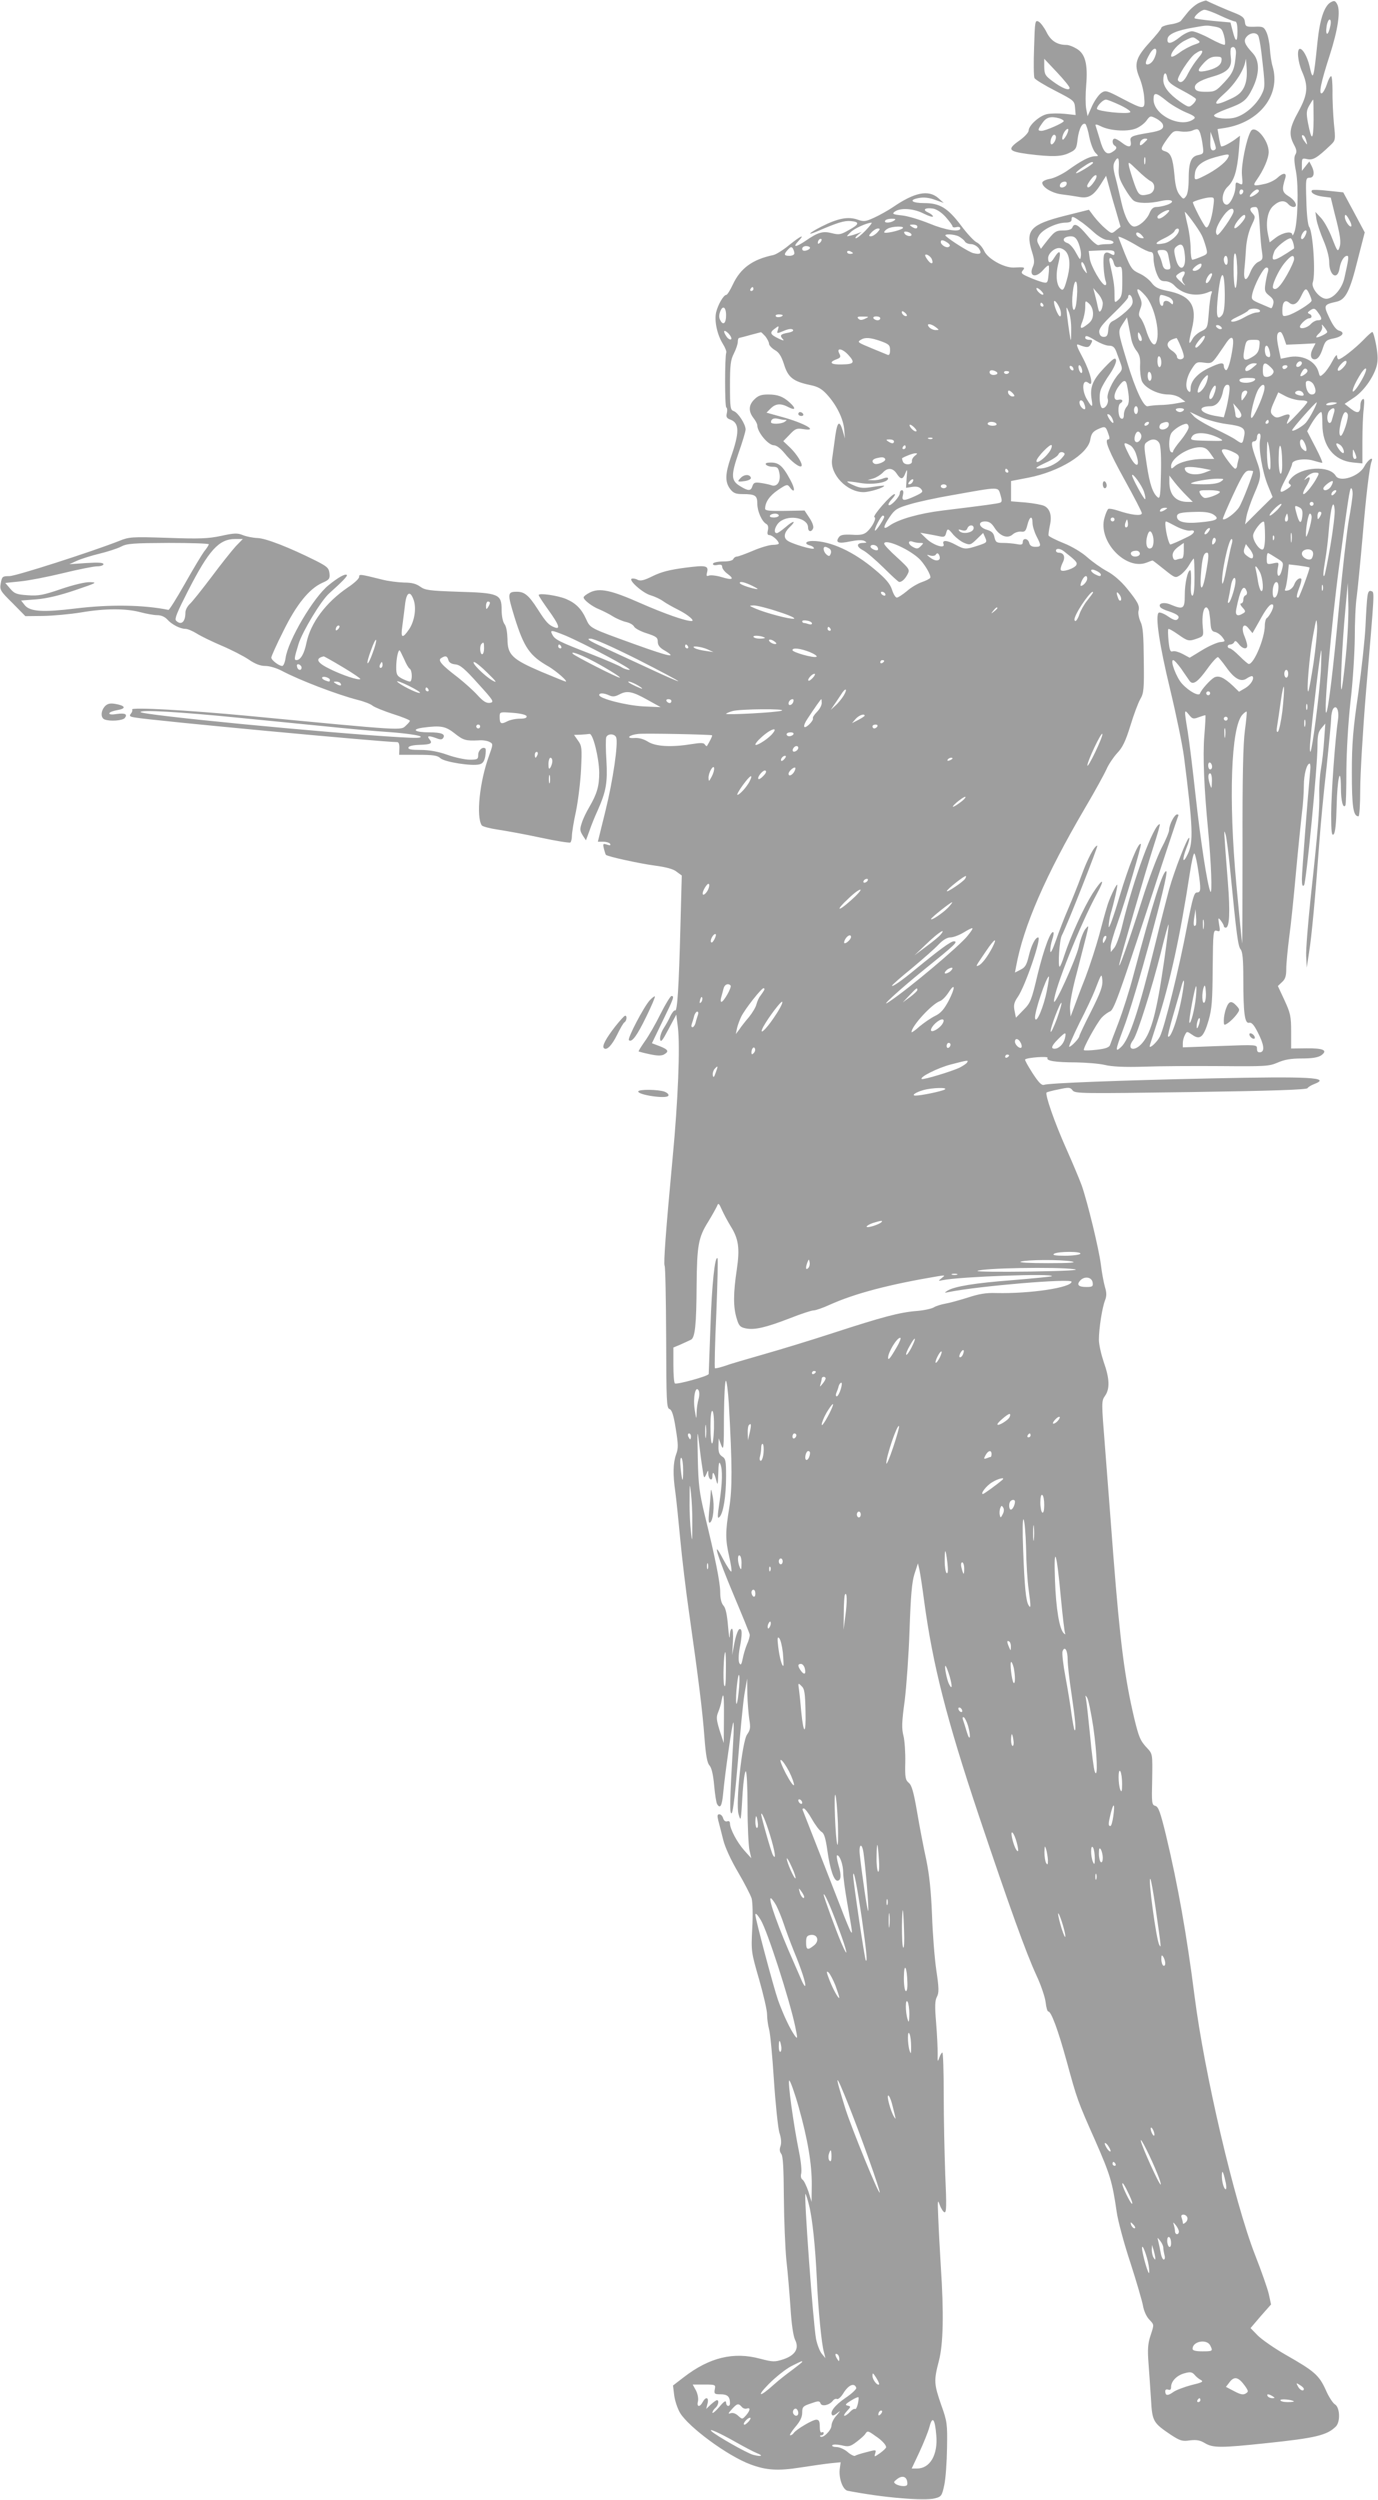 <?xml version="1.0" standalone="no"?>
<!DOCTYPE svg PUBLIC "-//W3C//DTD SVG 20010904//EN"
 "http://www.w3.org/TR/2001/REC-SVG-20010904/DTD/svg10.dtd">
<svg version="1.0" xmlns="http://www.w3.org/2000/svg"
 width="706pt" height="1280pt" viewBox="0 0 706 1280"
 preserveAspectRatio="xMidYMid meet">
<g transform="translate(0,1280) scale(0.1,-0.1)"
fill="#9e9e9e" stroke="none">
<path d="M6145 12786 c-17 -7 -43 -29 -58 -47 -15 -19 -32 -39 -37 -46 -5 -6
-30 -15 -55 -18 -25 -4 -45 -12 -45 -17 0 -6 -27 -39 -60 -75 -72 -79 -81
-112 -52 -181 11 -26 22 -71 24 -99 6 -67 1 -67 -112 -8 -80 42 -86 44 -108
29 -13 -9 -34 -39 -47 -67 l-23 -52 -7 38 c-4 21 -4 75 0 121 9 108 -5 160
-48 186 -18 11 -41 20 -53 20 -48 0 -80 21 -102 65 -12 24 -30 48 -40 54 -19
10 -20 4 -24 -132 -3 -78 -2 -149 2 -157 5 -8 52 -37 107 -65 95 -49 98 -51
101 -87 l3 -37 -54 6 c-30 3 -71 3 -91 -1 -39 -7 -96 -58 -96 -85 0 -9 -20
-31 -45 -49 -67 -47 -60 -57 43 -71 122 -15 171 -14 212 7 32 15 36 22 41 70
7 53 24 86 40 77 4 -3 14 -33 20 -67 7 -34 21 -70 31 -80 17 -17 17 -18 -2
-18 -27 0 -71 -23 -139 -72 -30 -21 -72 -41 -93 -44 -21 -4 -38 -12 -38 -20 0
-23 50 -53 98 -59 26 -3 65 -9 88 -13 50 -10 76 5 114 65 l27 43 13 -48 c7
-26 23 -84 37 -130 l24 -83 -23 -18 c-22 -19 -23 -18 -54 8 -17 14 -43 42 -58
61 l-27 36 -124 -31 c-174 -44 -202 -74 -169 -180 14 -44 15 -59 6 -80 -23
-50 14 -62 53 -17 13 15 25 25 28 22 2 -3 2 -24 -1 -48 -4 -41 -6 -43 -31 -37
-14 4 -46 15 -70 26 -37 16 -42 21 -31 34 14 17 9 18 -46 15 -49 -2 -132 44
-151 84 -9 19 -26 39 -39 45 -12 5 -49 44 -80 86 -68 90 -109 115 -188 115
-65 0 -83 16 -29 26 25 5 53 2 83 -9 l45 -16 -28 25 c-51 44 -122 29 -234 -48
-24 -16 -65 -39 -93 -52 -46 -21 -54 -22 -88 -10 -48 16 -100 6 -183 -36 -66
-34 -80 -49 -21 -24 105 45 138 55 171 52 47 -4 44 -17 -12 -47 -40 -23 -49
-24 -85 -15 -46 12 -71 5 -136 -40 -49 -33 -67 -34 -36 -1 37 39 14 29 -47
-20 -30 -25 -67 -48 -81 -51 -106 -22 -168 -67 -207 -150 -14 -30 -29 -54 -34
-54 -14 0 -43 -51 -52 -89 -10 -44 5 -114 34 -161 12 -19 20 -39 18 -45 -8
-22 -8 -276 0 -281 5 -3 6 -16 3 -29 -5 -20 -1 -27 19 -34 46 -18 46 -66 1
-194 -29 -84 -30 -126 -3 -161 16 -21 29 -26 64 -26 64 0 75 -7 75 -49 0 -39
23 -91 46 -104 9 -5 12 -16 8 -33 -4 -17 -2 -24 8 -24 15 0 48 -30 48 -43 0
-4 -14 -7 -31 -7 -16 0 -62 -13 -101 -30 -38 -16 -76 -30 -83 -30 -7 0 -15 -6
-18 -12 -2 -8 -22 -13 -52 -13 -26 0 -50 -5 -52 -11 -2 -7 6 -10 22 -7 18 4
25 1 25 -10 0 -8 12 -24 27 -35 38 -28 26 -34 -30 -17 -26 8 -55 11 -64 8 -13
-5 -15 -2 -11 14 10 37 -3 40 -112 26 -77 -10 -121 -21 -164 -42 -46 -23 -64
-27 -79 -20 -10 6 -23 8 -30 6 -20 -6 56 -74 96 -85 20 -6 49 -19 64 -30 15
-11 51 -31 79 -45 48 -24 87 -57 67 -57 -32 0 -139 38 -258 90 -155 69 -214
81 -263 56 -18 -9 -32 -20 -32 -25 0 -13 44 -47 80 -61 19 -8 51 -24 70 -36
19 -12 50 -25 68 -29 18 -4 36 -14 41 -24 5 -9 35 -25 65 -34 48 -16 56 -21
56 -43 0 -18 10 -31 37 -46 66 -40 18 -29 -149 31 -241 87 -233 83 -256 133
-23 51 -54 81 -102 101 -43 18 -140 32 -140 20 0 -5 23 -39 50 -77 52 -72 63
-100 33 -89 -31 11 -45 26 -89 95 -45 70 -67 88 -106 88 -49 0 -49 -9 -12
-130 49 -157 78 -198 175 -253 40 -24 101 -77 87 -77 -3 0 -59 23 -124 50
-150 64 -174 87 -174 168 -1 34 -6 65 -15 76 -9 12 -15 42 -15 73 0 81 -14 87
-221 93 -150 5 -171 8 -196 26 -21 15 -43 21 -83 21 -30 1 -82 7 -115 16 -113
28 -115 28 -115 13 0 -9 -26 -33 -58 -54 -113 -77 -191 -182 -212 -284 -11
-55 -30 -88 -51 -88 -13 0 -12 9 11 84 20 63 115 221 157 258 66 59 95 89 90
94 -8 8 -45 -13 -93 -52 -78 -62 -209 -285 -221 -374 -3 -22 -11 -40 -17 -40
-17 0 -56 30 -56 43 0 6 27 67 61 134 67 137 133 218 199 248 37 16 41 22 38
49 -3 27 -11 35 -68 64 -138 69 -256 115 -300 117 -25 1 -59 8 -76 15 -27 11
-43 11 -111 -4 -67 -14 -110 -16 -274 -10 -185 6 -197 5 -249 -16 -137 -54
-528 -180 -562 -180 -35 0 -38 -2 -44 -36 -6 -34 -4 -39 60 -102 l66 -67 92 1
c51 1 138 9 193 18 122 21 231 21 305 1 30 -8 69 -15 86 -15 19 0 38 -8 50
-21 24 -27 67 -49 94 -49 11 0 37 -11 58 -24 20 -13 78 -41 127 -62 50 -21
112 -53 139 -71 33 -23 60 -33 86 -33 21 0 58 -11 86 -26 89 -47 279 -120 387
-148 33 -8 66 -21 75 -29 10 -8 56 -27 105 -43 48 -15 87 -31 87 -35 0 -3 -9
-14 -20 -24 -28 -26 3 -28 -815 50 -296 28 -596 45 -588 32 3 -4 0 -14 -7 -22
-9 -11 -5 -15 22 -19 90 -16 1271 -126 1343 -126 8 0 12 -12 11 -32 l-1 -33
96 0 c78 0 101 -3 116 -18 22 -19 160 -41 199 -31 17 4 25 15 30 40 3 19 4 38
1 41 -13 12 -37 -8 -37 -32 0 -23 -4 -25 -43 -25 -24 0 -76 11 -115 25 -48 17
-93 25 -138 25 -48 0 -65 3 -61 13 2 7 24 12 56 13 59 2 69 7 51 29 -15 18 -3
19 36 5 20 -8 29 -8 35 2 12 19 -10 28 -71 28 -74 0 -96 15 -34 24 92 12 116
8 163 -29 45 -36 58 -39 123 -36 20 2 45 -2 56 -8 19 -10 19 -11 -4 -75 -47
-131 -65 -307 -36 -352 4 -6 41 -16 82 -22 41 -6 140 -24 219 -41 79 -17 148
-28 153 -25 4 3 8 18 8 33 0 16 9 73 21 127 11 55 23 151 26 216 5 107 4 119
-15 145 l-21 30 33 1 c19 1 40 3 46 4 18 4 49 -123 50 -198 0 -69 -11 -108
-50 -175 -15 -25 -33 -62 -39 -82 -11 -33 -10 -41 4 -64 l17 -26 18 49 c9 27
28 74 42 104 44 99 51 143 45 255 -4 57 -4 111 -1 120 8 20 43 19 51 -1 11
-30 -16 -218 -55 -376 l-39 -158 28 0 c15 0 31 -5 35 -11 4 -8 -1 -9 -16 -4
-21 7 -22 5 -16 -21 4 -16 9 -30 10 -31 8 -9 174 -45 249 -55 60 -8 98 -18
114 -32 l26 -19 -7 -261 c-8 -313 -16 -437 -27 -430 -5 2 -15 -10 -24 -28 -8
-18 -24 -47 -36 -65 -11 -18 -19 -43 -17 -55 3 -18 12 -7 43 52 l40 75 8 -65
c12 -99 1 -376 -27 -670 -35 -374 -47 -540 -41 -551 4 -5 7 -171 8 -369 1
-325 2 -360 17 -365 12 -4 21 -30 32 -100 13 -81 14 -100 2 -132 -16 -45 -17
-104 -4 -193 5 -36 16 -144 25 -240 9 -96 29 -265 45 -375 49 -344 69 -506 79
-639 7 -94 14 -133 26 -146 11 -12 19 -48 24 -103 4 -46 11 -89 15 -95 16 -26
25 -9 31 55 10 107 46 357 52 363 3 3 3 -44 -1 -105 -17 -296 -19 -370 -7
-359 7 6 19 114 32 270 11 142 26 295 33 339 l14 80 1 -80 c1 -44 6 -102 10
-130 7 -41 5 -53 -11 -76 -26 -34 -60 -354 -44 -409 12 -41 12 -38 21 113 4
59 11 107 16 107 5 0 9 -81 9 -182 0 -101 5 -201 10 -223 l9 -40 -36 40 c-37
42 -72 108 -73 137 0 11 -5 15 -14 12 -9 -3 -17 3 -21 15 -3 12 -12 21 -20 21
-10 0 -11 -8 -5 -32 5 -18 16 -62 25 -98 10 -40 40 -105 76 -166 33 -56 64
-117 70 -135 5 -20 7 -85 3 -154 -6 -119 -5 -121 35 -260 22 -77 41 -158 41
-180 0 -22 5 -56 10 -75 6 -19 17 -136 25 -260 8 -124 21 -245 28 -270 10 -30
11 -53 6 -69 -6 -16 -5 -28 3 -39 10 -11 13 -72 14 -226 1 -116 7 -260 13
-321 7 -60 16 -169 21 -242 5 -83 14 -143 23 -163 23 -45 2 -80 -60 -101 -44
-14 -52 -14 -118 3 -136 37 -260 7 -391 -94 l-56 -43 6 -49 c3 -26 16 -67 30
-91 44 -73 244 -221 361 -264 80 -30 140 -34 255 -16 58 9 128 19 156 22 l51
5 -4 -29 c-8 -49 14 -112 40 -117 179 -35 392 -53 447 -39 33 9 36 13 48 69 7
32 13 117 14 189 2 123 1 135 -30 221 -37 107 -38 124 -12 224 23 86 26 246
10 487 -5 82 -11 193 -13 248 -4 87 -3 96 7 66 7 -19 18 -37 25 -39 10 -3 11
34 4 189 -4 107 -8 292 -8 412 0 119 -3 217 -7 217 -3 0 -11 -12 -16 -27 -8
-24 -9 -21 -8 22 0 28 -3 99 -8 158 -7 83 -6 114 4 132 11 21 11 44 -3 137 -9
62 -19 190 -22 283 -5 122 -13 202 -30 285 -14 63 -35 174 -47 245 -17 99 -27
134 -42 146 -17 14 -20 27 -18 105 1 49 -3 110 -9 135 -10 38 -9 71 6 180 9
74 21 238 25 364 6 177 12 243 25 285 l18 55 8 -35 c4 -19 15 -91 24 -160 44
-325 114 -601 281 -1100 156 -464 240 -698 294 -815 23 -49 44 -111 47 -137 3
-27 9 -48 14 -48 15 0 50 -95 94 -255 54 -197 55 -201 148 -410 74 -169 86
-207 108 -360 6 -44 37 -161 70 -260 32 -99 61 -199 65 -222 4 -24 17 -54 30
-68 28 -31 28 -24 8 -86 -13 -39 -15 -70 -10 -137 4 -48 9 -132 13 -187 6
-114 11 -121 101 -182 48 -31 59 -35 98 -29 34 4 52 1 77 -14 41 -25 82 -25
317 0 249 26 309 40 354 85 24 24 21 97 -4 113 -11 6 -33 40 -48 75 -34 75
-59 96 -201 177 -60 34 -126 80 -147 101 l-37 38 52 61 53 60 -11 51 c-6 28
-38 119 -71 203 -106 272 -260 932 -310 1326 -40 312 -84 562 -146 822 -29
119 -39 147 -55 151 -18 5 -19 14 -16 135 2 129 2 131 -24 159 -37 39 -44 56
-68 155 -49 208 -72 385 -107 833 -14 182 -33 434 -43 560 -18 225 -18 231 0
257 26 36 24 89 -6 173 -13 39 -25 90 -25 115 0 57 17 166 32 203 8 21 8 38
-1 67 -6 21 -16 73 -21 116 -11 83 -67 314 -98 404 -11 30 -47 116 -80 190
-59 132 -109 276 -100 286 3 2 31 10 63 16 51 11 58 11 70 -5 12 -17 44 -17
605 -9 414 6 594 12 599 20 3 6 19 15 34 21 89 34 -22 40 -528 29 -466 -10
-835 -24 -856 -33 -12 -4 -27 11 -59 60 -23 36 -41 68 -38 70 10 10 121 18
115 8 -9 -15 41 -23 147 -23 50 -1 116 -6 146 -13 37 -9 103 -12 200 -9 80 3
256 4 392 3 231 -2 250 -1 294 18 34 15 67 21 123 21 54 0 83 5 100 16 36 26
11 37 -76 36 l-78 -1 0 87 c0 78 -4 95 -34 160 l-34 73 21 20 c17 15 22 31 22
68 0 26 7 99 15 162 9 63 24 213 35 334 11 121 25 256 30 300 6 44 10 108 10
142 0 57 15 113 30 113 3 0 5 -15 3 -32 -14 -153 -43 -525 -43 -559 0 -31 3
-40 11 -32 11 11 69 605 69 714 0 53 4 72 20 90 l20 24 -6 -85 c-3 -47 -10
-112 -16 -145 -6 -33 -10 -91 -9 -130 2 -79 -6 -183 -44 -532 -14 -134 -25
-269 -23 -300 l3 -58 12 80 c13 79 31 272 53 570 6 83 22 250 36 372 13 123
24 238 24 255 0 18 5 40 10 48 17 25 32 -9 25 -55 -14 -93 -35 -379 -35 -485
0 -91 3 -112 13 -102 8 9 13 56 15 144 3 141 21 217 22 93 0 -66 11 -108 23
-89 3 5 5 86 5 179 1 104 9 241 21 352 12 100 21 246 22 325 0 79 4 175 10
213 5 39 18 171 29 295 19 225 36 368 47 397 12 30 -20 8 -38 -27 -27 -50
-125 -82 -146 -46 -32 54 -175 46 -228 -13 -15 -17 -16 -24 -7 -30 10 -6 6
-12 -12 -24 -44 -29 -46 -19 -10 49 19 36 34 72 34 79 0 20 65 30 110 16 20
-6 40 -11 44 -11 4 0 -12 37 -35 81 l-42 81 18 32 c21 36 45 66 54 66 4 0 6
-28 6 -62 0 -112 59 -186 155 -196 l50 -5 0 114 c0 63 3 138 7 168 4 40 3 52
-5 47 -7 -4 -12 -17 -12 -29 0 -42 -13 -48 -48 -21 l-33 26 45 30 c50 32 100
101 118 160 8 29 8 55 -1 108 -7 39 -16 70 -20 70 -4 0 -25 -19 -46 -41 -43
-44 -113 -99 -127 -99 -4 0 -8 8 -8 18 -1 9 -11 -3 -24 -28 -13 -25 -33 -53
-44 -63 -19 -17 -20 -17 -26 6 -15 59 -86 94 -159 77 l-35 -7 -12 57 c-12 56
-9 80 10 80 5 0 13 -15 19 -33 l11 -32 75 3 75 4 -14 -27 c-16 -30 -11 -55 9
-55 17 0 30 18 44 62 11 32 17 38 53 45 46 9 62 31 28 40 -14 4 -31 26 -49 65
-31 65 -30 68 36 83 47 10 69 53 109 215 l36 140 -55 103 -55 102 -77 8 c-42
5 -79 6 -83 3 -11 -12 16 -28 56 -33 l40 -5 20 -82 c30 -115 34 -148 24 -175
-8 -22 -11 -18 -37 49 -15 40 -41 87 -57 104 l-29 31 6 -40 c4 -22 20 -70 36
-107 17 -40 29 -84 29 -110 0 -70 43 -96 53 -32 6 37 23 64 39 64 10 0 7 -19
-14 -113 -12 -55 -57 -107 -93 -107 -33 0 -79 56 -69 84 15 44 1 259 -19 285
-6 7 -13 67 -14 132 -4 114 -3 119 17 119 23 0 27 28 9 62 l-11 21 -19 -24
-19 -24 0 33 c0 32 2 33 28 27 29 -6 50 6 120 73 24 23 25 26 16 110 -4 48 -8
122 -7 165 0 42 -3 77 -7 77 -5 0 -15 -19 -22 -42 -8 -23 -19 -43 -26 -46 -17
-5 -4 57 40 193 43 133 57 229 39 263 -10 19 -15 20 -32 11 -34 -18 -57 -87
-69 -204 -20 -195 -23 -204 -41 -123 -11 47 -34 88 -49 88 -17 0 -11 -67 11
-117 33 -75 29 -117 -19 -205 -46 -83 -50 -116 -23 -168 14 -25 16 -38 8 -51
-8 -12 -7 -37 3 -88 14 -76 9 -267 -9 -311 -5 -14 -10 -19 -10 -12 -1 20 -45
13 -82 -13 l-34 -26 -8 38 c-14 63 -3 124 28 150 30 27 57 29 75 8 7 -8 19
-15 27 -15 25 0 10 34 -25 55 -33 21 -36 33 -17 93 9 29 -11 29 -41 1 -12 -11
-39 -25 -61 -30 -62 -14 -67 -12 -45 19 36 51 62 111 62 144 0 60 -69 141 -91
107 -23 -37 -51 -177 -46 -226 5 -50 4 -52 -14 -43 -16 9 -19 7 -19 -13 0 -40
-29 -99 -47 -95 -28 5 -24 62 6 91 34 31 49 81 58 183 l6 79 -24 -18 c-32 -23
-68 -41 -73 -36 -2 2 -7 23 -11 46 l-7 42 39 6 c177 29 286 170 243 315 -6 19
-12 60 -14 91 -2 31 -10 69 -18 85 -12 26 -18 29 -60 27 -44 -1 -47 1 -50 25
-2 21 -13 30 -53 46 -42 16 -126 53 -145 63 -3 1 -19 -4 -35 -11z m107 -66
c34 -16 69 -30 76 -30 8 0 12 -17 12 -52 0 -58 -10 -56 -25 5 l-11 42 -89 8
c-50 5 -92 11 -94 13 -8 8 33 44 50 44 9 0 46 -13 81 -30z m564 -52 c-11 -54
-27 -55 -19 0 3 17 10 32 15 32 6 0 8 -13 4 -32z m-594 -4 c34 -6 39 -11 49
-46 6 -22 7 -43 4 -47 -4 -3 -38 11 -76 32 -37 20 -79 37 -92 37 -13 0 -41
-13 -62 -30 -45 -36 -68 -39 -63 -8 3 23 48 43 133 57 68 12 65 12 107 5z
m224 -46 c4 -6 11 -43 16 -82 21 -180 21 -181 0 -223 -27 -51 -81 -99 -131
-114 -39 -12 -111 -5 -111 10 0 5 28 19 63 32 88 32 103 44 134 106 37 76 37
141 2 180 -43 46 -50 65 -32 85 18 21 48 24 59 6z m-311 -22 c17 -12 16 -14
-17 -25 -20 -7 -55 -25 -77 -42 -27 -19 -41 -24 -41 -15 0 21 36 62 72 79 40
20 40 20 63 3z m-217 -85 c-9 -25 -25 -41 -40 -41 -13 0 -9 17 13 55 24 41 44
30 27 -14z m414 13 c-6 -77 -15 -98 -59 -145 -43 -46 -49 -49 -95 -49 -36 0
-50 4 -55 16 -8 22 19 41 87 61 79 22 103 47 96 99 -3 23 -2 44 1 48 14 14 28
-2 25 -30z m-192 -20 c-17 -20 -41 -56 -53 -80 -20 -42 -39 -55 -52 -35 -7 13
59 115 87 135 41 29 51 18 18 -20z m118 -16 c-3 -24 -33 -42 -85 -52 -41 -7
-41 3 -4 43 21 22 38 31 61 31 27 0 31 -3 28 -22z m116 -134 c-13 -27 -31 -43
-68 -60 -87 -41 -99 -31 -32 28 56 50 103 124 108 173 1 11 3 -8 5 -42 3 -45
-1 -73 -13 -99z m-894 -4 c0 -17 -39 -2 -87 34 -38 28 -42 35 -43 73 l0 42 65
-69 c36 -38 65 -74 65 -80z m575 -12 c38 -20 71 -40 72 -45 2 -5 -5 -17 -16
-27 -19 -17 -21 -17 -65 13 -57 40 -86 77 -86 111 0 38 14 47 20 13 4 -23 18
-35 75 -65z m-79 -54 c24 -20 69 -46 99 -59 42 -17 52 -25 43 -33 -63 -52
-208 17 -208 99 0 38 12 37 66 -7z m-236 -23 c35 -17 56 -32 50 -36 -17 -11
-170 5 -170 18 0 15 31 47 46 47 7 0 40 -13 74 -29z m990 -73 c-1 -110 -10
-115 -29 -16 -9 49 -8 62 7 88 9 16 18 30 20 30 1 0 2 -46 2 -102z m-773 -24
c9 -23 -8 -34 -71 -44 -90 -15 -99 -19 -93 -46 5 -30 -11 -31 -46 -4 -14 11
-30 20 -36 20 -14 0 -14 -27 -1 -35 15 -9 12 -19 -11 -33 -29 -19 -46 -2 -65
67 -9 31 -19 61 -21 68 -3 8 6 7 28 -4 44 -22 128 -28 173 -13 20 6 46 25 58
40 20 28 22 28 50 14 16 -8 32 -22 35 -30z m-529 30 c12 -4 22 -10 22 -14 0
-9 -93 -50 -114 -50 -21 0 -20 6 5 41 20 29 42 35 87 23z m36 -86 c-10 -18
-19 -28 -21 -21 -5 15 15 53 28 53 5 0 2 -15 -7 -32z m685 10 c4 -13 11 -42
13 -64 6 -40 4 -42 -23 -48 -37 -7 -49 -37 -49 -125 0 -40 -5 -74 -13 -85 -13
-18 -15 -17 -34 7 -14 18 -22 48 -26 102 -8 85 -18 111 -47 120 -26 8 -25 14
11 65 29 39 33 42 67 37 21 -3 46 -1 57 3 31 13 35 12 44 -12z m80 -75 c1 -7
-6 -13 -14 -13 -11 0 -15 12 -14 48 l1 47 13 -35 c7 -19 14 -41 14 -47z m-819
55 c0 -19 -18 -43 -25 -36 -9 9 4 48 16 48 5 0 9 -6 9 -12z m1283 -20 c6 -22
5 -22 -8 -4 -17 22 -20 40 -6 32 5 -3 11 -16 14 -28z m-829 -7 c-21 -21 -29
-19 -21 4 4 8 14 15 23 15 16 0 16 -2 -2 -19z m426 -81 c-13 -24 -62 -61 -117
-89 -54 -27 -55 -27 -51 11 4 38 36 64 104 83 71 19 77 19 64 -5z m-423 -27
c-3 -10 -5 -4 -5 12 0 17 2 24 5 18 2 -7 2 -21 0 -30z m-135 -21 c-3 -40 2
-58 28 -103 17 -30 39 -60 48 -66 19 -15 81 -16 141 -2 54 12 78 -3 30 -20
-17 -6 -42 -11 -54 -11 -16 0 -26 -9 -35 -30 -14 -35 -54 -70 -79 -70 -23 0
-48 47 -65 121 -8 35 -21 92 -30 126 -13 47 -14 67 -6 83 18 33 25 23 22 -28z
m-132 24 c0 -7 -82 -57 -87 -53 -2 3 13 17 34 31 35 24 53 32 53 22z m296 -94
c28 -15 21 -58 -9 -66 -47 -12 -54 -7 -75 52 -11 31 -23 71 -27 87 -6 30 -6
30 42 -16 26 -26 58 -52 69 -57z m-293 -6 c-18 -26 -33 -33 -33 -17 0 4 10 21
22 36 27 34 37 16 11 -19z m-139 -11 c-6 -16 -34 -21 -34 -7 0 13 11 22 26 22
8 0 11 -6 8 -15z m906 -34 c0 -6 -4 -13 -10 -16 -5 -3 -10 1 -10 9 0 9 5 16
10 16 6 0 10 -4 10 -9z m80 1 c0 -9 -40 -35 -46 -29 -6 6 25 37 37 37 5 0 9
-3 9 -8z m-234 -81 c-8 -64 -26 -112 -37 -105 -11 6 -72 125 -67 129 9 7 66
24 87 24 23 1 23 -1 17 -48z m-1371 -52 c19 -22 35 -43 35 -48 0 -5 9 -7 20
-4 11 3 20 0 20 -6 0 -22 -76 -10 -160 25 -47 19 -109 38 -139 41 -48 5 -52 8
-36 20 29 20 96 16 148 -11 26 -13 47 -19 47 -14 0 4 -11 14 -25 20 -31 14
-16 26 25 20 18 -3 43 -19 65 -43z m1609 -46 c3 -54 8 -115 12 -135 5 -33 3
-39 -19 -49 -14 -6 -31 -28 -40 -50 -21 -54 -37 -50 -32 9 3 26 7 77 9 113 3
40 14 85 27 112 21 44 22 47 6 65 -19 20 -13 32 14 32 14 0 18 -14 23 -97z
m-483 56 c-25 -21 -41 -24 -41 -9 0 11 53 41 60 33 3 -2 -6 -13 -19 -24z m349
19 c0 -19 -76 -128 -84 -121 -13 13 -5 41 24 86 28 44 60 63 60 35z m-163
-123 c6 -11 15 -37 21 -58 10 -37 10 -38 -25 -52 -19 -8 -39 -15 -44 -15 -5 0
-9 26 -9 58 0 31 -7 84 -15 117 -8 33 -14 64 -15 69 0 10 71 -86 87 -119z
m223 96 c0 -16 -48 -67 -55 -59 -4 4 3 20 16 37 24 30 39 39 39 22z m535 -21
c9 -16 11 -30 6 -30 -11 0 -31 32 -31 49 0 19 9 12 25 -19z m-1382 -2 c18 -11
50 -38 72 -58 22 -20 51 -37 64 -38 42 -2 50 -22 9 -22 -20 0 -42 -2 -50 -5
-7 -2 -33 19 -58 50 -46 55 -66 66 -76 40 -4 -10 -20 -15 -46 -15 -40 0 -46
-5 -96 -69 l-19 -25 -12 23 c-10 18 -9 27 4 48 20 30 88 62 133 63 22 0 32 5
32 15 0 20 6 19 43 -7z m-953 2 c-20 -13 -53 -13 -45 0 3 6 18 10 33 10 21 0
24 -2 12 -10z m-145 -50 c-21 -22 -44 -40 -50 -40 -5 0 -1 8 10 17 l20 16 -20
-8 c-11 -4 -29 -10 -40 -12 -20 -5 -20 -5 1 16 18 20 82 49 109 51 5 0 -9 -18
-30 -40z m265 20 c0 -13 -11 -13 -30 0 -12 8 -11 10 8 10 12 0 22 -4 22 -10z
m-75 -9 c-15 -12 -95 -30 -95 -20 0 4 8 13 18 18 21 13 90 15 77 2z m-130 -21
c-10 -11 -25 -20 -33 -20 -12 0 -12 4 3 20 10 11 25 20 33 20 12 0 12 -4 -3
-20z m1545 11 c0 -22 -44 -61 -76 -67 -52 -10 -51 1 1 26 26 12 49 29 52 36 6
15 23 19 23 5z m-1370 -23 c0 -13 -32 -6 -37 9 -3 7 3 9 16 6 12 -3 21 -10 21
-15z m2018 -3 c-6 -13 -15 -22 -19 -19 -11 6 8 44 21 44 6 0 5 -10 -2 -25z
m-837 -1 c12 -14 11 -16 -5 -13 -11 2 -21 10 -24 17 -5 17 13 15 29 -4z m-938
-5 c12 -7 26 -18 30 -25 4 -8 19 -14 32 -14 13 0 31 -10 40 -22 17 -26 8 -33
-29 -24 -21 5 -115 64 -140 87 -15 13 42 11 67 -2z m613 -35 c8 -20 14 -48 12
-63 -3 -25 -4 -24 -26 16 -12 23 -31 44 -42 48 -34 11 -23 35 17 35 18 0 28
-9 39 -36z m301 -13 c28 -17 58 -31 67 -31 12 0 16 -9 16 -35 0 -19 7 -53 16
-75 13 -33 21 -40 44 -40 15 0 35 -9 46 -21 42 -47 116 -61 178 -34 16 7 18 5
12 -10 -4 -11 -10 -54 -13 -97 -6 -76 -7 -79 -38 -94 -18 -8 -38 -26 -45 -39
-21 -38 -22 -24 -4 49 30 120 -4 173 -127 197 -44 9 -62 18 -79 41 -12 16 -40
38 -63 48 -37 17 -43 26 -74 101 -18 46 -33 84 -33 86 0 6 51 -18 97 -46z
m-1625 17 c-7 -7 -12 -8 -12 -2 0 14 12 26 19 19 2 -3 -1 -11 -7 -17z m2424
-3 c4 -14 5 -27 3 -28 -107 -71 -122 -73 -100 -14 8 21 64 66 83 67 4 0 10
-11 14 -25z m-1771 2 c13 -10 15 -16 6 -21 -12 -8 -41 10 -41 25 0 13 13 11
35 -4z m1215 -60 c10 -79 -29 -94 -47 -19 -10 40 -9 49 5 60 26 20 37 9 42
-41z m-2000 6 c0 -7 -11 -13 -25 -13 -29 0 -31 7 -8 32 13 14 18 16 25 6 4 -7
8 -19 8 -25z m80 28 c0 -5 -9 -11 -20 -14 -13 -3 -20 0 -20 9 0 8 9 14 20 14
11 0 20 -4 20 -9z m1314 -23 c20 -29 20 -80 0 -147 -12 -43 -18 -50 -29 -41
-23 19 -28 73 -12 134 15 62 7 72 -22 26 -18 -30 -31 -30 -31 -2 0 24 31 52
56 52 13 0 30 -10 38 -22z m-1094 -4 c0 -2 -7 -4 -15 -4 -8 0 -15 4 -15 10 0
5 7 7 15 4 8 -4 15 -8 15 -10z m1340 1 c0 -13 -4 -14 -21 -4 -17 9 -24 8 -31
-2 -9 -14 -4 -112 8 -142 3 -9 2 -17 -4 -17 -17 0 -74 98 -79 137 l-5 38 66 3
c54 2 66 0 66 -13z m275 -10 c3 -14 7 -36 10 -50 4 -20 1 -25 -15 -25 -13 0
-21 9 -25 28 -4 15 -10 35 -16 44 -13 25 -12 28 16 28 18 0 26 -6 30 -25z
m354 -92 c-1 -46 -5 -80 -10 -77 -5 3 -9 47 -9 97 0 63 3 87 10 77 5 -8 9 -52
9 -97z m-1565 70 c10 -24 -2 -29 -19 -7 -8 10 -15 22 -15 26 0 13 28 -3 34
-19z m1516 -9 c0 -14 -4 -23 -10 -19 -5 3 -10 15 -10 26 0 10 5 19 10 19 6 0
10 -12 10 -26z m340 9 c0 -9 -16 -45 -36 -80 -34 -60 -57 -83 -71 -69 -10 10
25 89 58 129 33 40 49 47 49 20z m-924 -19 c5 -19 12 -24 25 -21 17 5 19 -2
19 -72 0 -65 -3 -81 -20 -96 -20 -18 -20 -17 -20 31 0 43 -5 72 -25 162 -7 31
13 28 21 -4z m-142 -34 c7 -24 6 -24 -8 -6 -9 11 -16 27 -16 35 0 21 16 2 24
-29z m590 16 c-6 -16 -34 -29 -43 -20 -6 6 27 34 41 34 4 0 5 -6 2 -14z m342
-28 c-4 -13 -10 -41 -13 -62 -5 -34 -3 -42 20 -60 20 -16 25 -27 20 -44 -3
-13 -8 -22 -12 -20 -4 2 -28 12 -54 23 -45 19 -47 22 -41 50 11 48 57 135 72
135 10 0 12 -7 8 -22z m-426 -5 c0 -5 -5 -15 -10 -23 -6 -10 -4 -21 8 -35 9
-11 2 -7 -16 10 -30 27 -32 31 -16 42 20 15 34 17 34 6z m140 -9 c0 -3 -5 -14
-10 -25 -16 -28 -30 -23 -17 6 11 22 27 34 27 19z m65 -103 c0 -61 -4 -93 -14
-105 -27 -32 -32 -1 -20 108 15 131 33 130 34 -3z m-756 17 c-1 -29 -4 -64 -8
-78 -12 -44 -23 5 -15 72 8 72 24 76 23 6z m-1659 12 c0 -5 -5 -10 -11 -10 -5
0 -7 5 -4 10 3 6 8 10 11 10 2 0 4 -4 4 -10z m1485 -28 c-6 -7 -35 18 -35 31
0 5 9 2 20 -8 11 -10 18 -20 15 -23z m305 -45 c0 -12 -4 -29 -9 -36 -8 -12
-11 -8 -16 15 -3 16 -10 45 -15 64 l-9 35 24 -28 c14 -15 25 -38 25 -50z m219
38 c48 -55 79 -200 52 -244 -11 -17 -33 14 -51 74 -7 22 -19 47 -26 56 -11 12
-11 21 -2 47 10 26 9 37 -5 67 -21 45 -8 45 32 0z m839 10 c7 -14 12 -30 12
-34 0 -13 -90 -68 -122 -76 -27 -7 -28 -5 -28 28 0 40 14 55 35 37 21 -18 43
-6 62 35 20 42 26 43 41 10z m-906 -30 c4 -20 -3 -33 -34 -61 -21 -19 -50 -40
-63 -46 -18 -8 -25 -20 -27 -47 -2 -28 -7 -36 -23 -36 -13 0 -21 8 -23 23 -3
18 14 40 72 96 42 40 76 78 76 84 0 22 18 12 22 -13z m182 15 c14 -5 26 -17
26 -27 0 -13 -3 -14 -12 -5 -17 17 -38 15 -38 -4 0 -8 -4 -12 -10 -9 -13 8
-13 55 -1 55 5 0 21 -4 35 -10z m-550 -72 c3 -16 2 -28 -3 -28 -9 0 -31 52
-31 74 0 19 27 -18 34 -46z m166 -14 c0 -23 -7 -38 -26 -53 -38 -30 -45 -26
-28 14 7 19 14 51 14 71 0 36 0 37 20 19 12 -11 20 -31 20 -51z m-255 46 c3
-5 1 -10 -4 -10 -6 0 -11 5 -11 10 0 6 2 10 4 10 3 0 8 -4 11 -10z m-1625 -55
c0 -40 -15 -53 -29 -26 -8 13 -8 28 -1 46 13 34 30 23 30 -20z m1768 -75 c0
-63 -1 -64 -8 -20 -4 25 -10 68 -13 95 -5 49 -5 49 8 20 8 -16 14 -59 13 -95z
m967 100 c3 -6 -4 -10 -16 -10 -12 0 -42 -12 -66 -26 -24 -14 -51 -23 -61 -21
-11 3 -2 11 30 26 26 12 50 26 53 31 8 13 52 13 60 0z m299 -12 c21 -29 20
-38 -2 -38 -11 0 -27 -9 -37 -20 -17 -19 -55 -28 -55 -13 0 12 33 43 47 43 16
0 17 17 1 23 -10 4 -9 8 2 16 21 15 27 14 44 -11z m-2108 -15 c-7 -7 -26 7
-26 19 0 6 6 6 15 -2 9 -7 13 -15 11 -17z m-636 3 c0 -9 -30 -14 -35 -6 -4 6
3 10 14 10 12 0 21 -2 21 -4z m422 -18 c-17 -8 -26 -8 -34 0 -9 9 -4 12 23 11
32 0 33 -1 11 -11z m78 2 c0 -5 -6 -10 -14 -10 -8 0 -18 5 -21 10 -3 6 3 10
14 10 12 0 21 -4 21 -10z m1285 -101 c3 -21 15 -49 27 -64 17 -22 21 -39 19
-77 -1 -28 3 -63 9 -79 15 -35 81 -69 136 -69 22 0 49 -8 63 -19 l24 -18 -44
-8 c-24 -5 -64 -9 -89 -9 -25 -1 -51 -4 -59 -6 -21 -7 -64 85 -106 225 -49
163 -48 156 -24 195 l23 35 7 -35 c4 -19 10 -51 14 -71z m-1001 56 c19 -15 19
-15 -1 -15 -11 0 -26 7 -33 15 -17 20 7 20 34 0z m1466 -6 c0 -4 -7 -6 -15 -3
-8 4 -15 10 -15 15 0 4 7 6 15 3 8 -4 15 -10 15 -15z m540 -19 c0 -8 -51 -32
-56 -27 -2 2 5 12 15 21 11 10 17 25 15 34 -4 13 -2 13 10 -2 9 -11 16 -23 16
-26z m-2815 10 c-6 -19 -5 -19 31 -4 23 10 40 12 46 6 6 -6 -4 -12 -26 -16
-39 -7 -43 -14 -23 -35 6 -7 -5 -4 -25 6 -42 20 -46 30 -20 49 23 18 24 17 17
-6z m-239 -47 c-4 -4 -14 1 -22 11 -22 31 -17 43 8 19 12 -13 18 -26 14 -30z
m175 15 c10 -13 19 -30 19 -38 0 -8 13 -22 29 -32 22 -12 34 -31 48 -74 20
-66 47 -87 131 -105 41 -8 61 -19 87 -47 50 -54 84 -123 90 -178 l4 -49 -11
38 c-19 63 -30 49 -43 -58 -4 -27 -9 -67 -12 -87 -11 -77 76 -168 161 -168 32
0 106 23 106 33 0 1 -26 -1 -57 -6 -47 -8 -66 -7 -97 7 -22 9 -37 18 -35 20 2
2 32 -1 66 -7 63 -11 143 2 143 23 0 6 -10 6 -26 0 -14 -6 -37 -10 -52 -9
l-27 1 29 8 c16 5 37 18 48 29 25 28 52 26 72 -4 21 -32 32 -32 45 3 9 23 10
20 6 -25 l-3 -51 32 5 c22 3 36 0 45 -11 12 -14 8 -18 -30 -36 -59 -27 -71
-26 -63 5 4 15 2 25 -5 25 -6 0 -11 -7 -11 -15 0 -19 -48 -70 -57 -61 -4 3 4
17 17 31 13 14 19 25 13 25 -16 0 -116 -114 -103 -118 12 -4 -10 -50 -38 -75
-16 -14 -33 -18 -77 -15 -45 2 -60 -1 -68 -14 -18 -27 -1 -33 60 -20 36 7 61
8 72 2 14 -8 13 -9 -6 -10 -36 0 -37 -19 -1 -38 18 -9 65 -50 105 -89 40 -40
76 -73 80 -73 14 0 30 15 43 40 12 23 10 27 -53 85 -37 33 -67 65 -67 71 0 27
116 -21 175 -73 29 -25 68 -91 61 -102 -4 -5 -23 -15 -44 -22 -20 -7 -55 -27
-76 -46 -22 -18 -45 -33 -51 -33 -7 0 -18 18 -25 41 -10 30 -32 56 -87 102
-110 93 -228 147 -320 147 -36 0 -44 -15 -13 -23 11 -3 20 -9 20 -15 0 -10
-117 24 -137 41 -20 15 -15 41 12 67 38 36 21 37 -20 1 -20 -17 -40 -31 -45
-31 -20 0 -9 39 16 59 49 38 144 18 144 -30 0 -23 18 -25 26 -4 4 9 -5 33 -19
53 l-25 38 -101 -2 c-78 -1 -101 1 -101 11 0 33 22 66 66 96 43 29 48 30 59
16 28 -39 31 -13 4 36 -41 76 -61 92 -112 88 -29 -2 -9 -21 22 -21 25 0 29 -5
35 -37 6 -42 -15 -69 -44 -57 -8 3 -31 8 -51 11 -31 5 -38 2 -44 -16 -8 -26
-21 -26 -62 -1 -48 29 -49 54 -9 171 20 56 36 110 36 120 0 27 -39 87 -61 94
-17 6 -19 17 -19 131 0 105 3 131 20 164 11 22 20 48 20 60 0 11 3 20 8 20 4
1 30 7 57 15 28 7 52 14 53 14 2 1 12 -9 23 -21z m1929 -16 c0 -7 -4 -10 -10
-7 -5 3 -10 16 -10 28 0 18 2 19 10 7 5 -8 10 -21 10 -28z m-235 -7 c22 -13
52 -25 66 -25 20 0 29 -7 38 -30 6 -16 16 -44 22 -60 10 -27 9 -34 -8 -53 -33
-36 -65 -106 -58 -128 7 -20 -9 -49 -26 -49 -14 0 -21 64 -9 95 6 17 27 53 47
81 20 30 33 60 31 70 -4 16 -15 8 -61 -40 -60 -63 -74 -99 -64 -162 7 -42 2
-43 -23 -1 -30 49 -25 112 7 86 28 -24 12 49 -28 126 -33 62 -38 76 -23 70 43
-17 53 -16 63 4 10 18 9 21 -9 21 -11 0 -20 5 -20 10 0 15 11 12 55 -15z m545
-5 c-12 -16 -26 -30 -31 -30 -11 0 -4 16 19 43 25 29 35 19 12 -13z m-1647 3
c41 -15 47 -20 47 -46 0 -19 -4 -27 -12 -24 -7 3 -42 17 -78 32 -77 32 -79 33
-60 45 22 14 49 12 103 -7z m1537 -29 c11 -25 18 -50 14 -55 -8 -14 -34 -11
-34 5 0 7 -11 21 -25 30 -38 25 -28 54 23 65 1 1 12 -20 22 -45z m266 0 c-10
-72 -26 -125 -36 -119 -6 4 -10 13 -10 21 0 20 -17 18 -76 -10 -58 -27 -94
-67 -94 -104 0 -20 -3 -23 -12 -14 -18 18 -11 67 16 110 24 38 27 40 65 35 37
-5 41 -3 70 38 17 24 37 54 46 67 26 37 38 27 31 -24z m136 1 c-3 -26 -12 -39
-38 -54 -40 -24 -49 -15 -39 37 9 50 11 52 49 52 31 0 32 -1 28 -35z m52 -21
c8 -29 3 -39 -13 -29 -13 8 -15 55 -2 55 5 0 12 -12 15 -26z m-2159 -20 c37
-40 32 -49 -30 -50 -58 -2 -72 10 -30 26 22 8 24 13 15 30 -16 31 15 26 45 -6z
m1605 -40 c0 -13 -4 -24 -10 -24 -5 0 -10 14 -10 31 0 17 4 28 10 24 6 -3 10
-17 10 -31z m931 -27 c-29 -30 -39 -12 -10 19 14 15 25 20 27 14 3 -7 -5 -21
-17 -33z m-211 24 c0 -12 -20 -25 -27 -18 -7 7 6 27 18 27 5 0 9 -4 9 -9z
m-249 -21 c-24 -21 -41 -26 -41 -12 0 15 24 32 45 32 19 -1 19 -1 -4 -20z m90
-1 c16 -16 18 -23 8 -35 -6 -8 -20 -14 -30 -14 -15 0 -19 7 -19 35 0 40 11 44
41 14z m-1011 -10 c0 -6 -4 -7 -10 -4 -5 3 -10 11 -10 16 0 6 5 7 10 4 6 -3
10 -11 10 -16z m43 1 c3 -11 2 -20 -3 -20 -4 0 -10 9 -13 20 -3 11 -2 20 3 20
4 0 10 -9 13 -20z m1052 10 c-3 -5 -10 -10 -16 -10 -5 0 -9 5 -9 10 0 6 7 10
16 10 8 0 12 -4 9 -10z m389 -52 c-9 -18 -25 -44 -35 -57 -31 -40 -22 1 14 61
33 57 51 54 21 -4z m-298 16 c-25 -18 -31 -12 -14 15 8 14 16 17 23 10 7 -7 4
-15 -9 -25z m-1576 5 c0 -5 -9 -9 -20 -9 -11 0 -20 6 -20 14 0 9 7 12 20 9 11
-3 20 -9 20 -14z m60 7 c0 -11 -19 -15 -25 -6 -3 5 1 10 9 10 9 0 16 -2 16 -4z
m730 -27 c0 -10 -4 -19 -10 -19 -5 0 -10 12 -10 26 0 14 4 23 10 19 6 -3 10
-15 10 -26z m285 -16 c-7 -29 -32 -63 -46 -63 -11 0 9 51 28 72 22 25 26 22
18 -9z m243 0 c-6 -7 -26 -13 -44 -13 -21 0 -34 5 -34 13 0 8 15 12 44 12 34
0 42 -3 34 -12z m-654 -25 c13 -64 13 -94 -1 -110 -9 -10 -15 -28 -15 -42 0
-17 -5 -23 -14 -19 -16 6 -19 69 -4 78 18 11 11 23 -10 18 -27 -7 -27 29 1 68
25 35 37 37 43 7z m956 3 c16 -30 12 -51 -9 -51 -17 0 -31 25 -31 58 0 19 28
14 40 -7z m-511 -52 c-7 -18 -16 -26 -21 -21 -5 5 -2 23 9 45 21 41 31 21 12
-24z m78 4 c-4 -27 -11 -64 -17 -84 l-10 -36 -47 8 c-78 15 -93 48 -21 49 31
0 55 29 64 77 4 20 12 33 22 33 12 0 14 -9 9 -47z m180 19 c-9 -42 -54 -142
-65 -142 -12 0 16 117 36 148 20 31 36 28 29 -6z m-1287 -17 c10 -12 10 -15
-3 -15 -8 0 -17 7 -21 15 -3 8 -2 15 3 15 5 0 14 -7 21 -15z m1200 7 c0 -5 -7
-17 -15 -28 -14 -19 -14 -19 -15 2 0 11 3 24 7 27 9 10 23 9 23 -1z m285 -3
c10 -15 2 -19 -23 -12 -12 3 -19 9 -16 14 7 12 31 11 39 -2z m-10 -39 c20 0
35 -4 33 -9 -4 -12 -97 -111 -104 -111 -2 0 0 9 6 21 16 28 6 34 -30 19 -24
-10 -33 -10 -45 0 -19 16 -19 26 5 78 l19 43 40 -21 c22 -11 57 -20 76 -20z
m-1111 -16 c11 -27 7 -37 -9 -24 -16 14 -20 40 -6 40 5 0 12 -7 15 -16z m1175
-36 c-12 -24 -29 -51 -38 -62 -19 -21 -71 -50 -71 -39 0 9 119 143 126 143 2
0 -5 -19 -17 -42z m120 38 c-12 -10 -60 -16 -54 -6 3 5 18 10 32 10 15 0 24
-2 22 -4z m-489 -62 c0 -8 -7 -14 -15 -14 -8 0 -15 6 -15 13 0 6 -3 23 -6 37
l-6 25 21 -24 c12 -13 21 -29 21 -37z m-530 26 c0 -11 -4 -20 -10 -20 -5 0
-10 9 -10 20 0 11 5 20 10 20 6 0 10 -9 10 -20z m235 0 c-3 -5 -12 -10 -20
-10 -8 0 -17 5 -20 10 -4 6 5 10 20 10 15 0 24 -4 20 -10z m770 -12 c-4 -13
-9 -31 -12 -41 -2 -9 -9 -15 -14 -12 -13 9 -11 49 3 63 19 19 30 14 23 -10z
m-553 -59 c86 -11 101 -21 92 -63 -8 -41 -9 -41 -41 -19 -15 11 -65 37 -110
58 -45 21 -92 49 -105 62 l-22 24 57 -27 c32 -14 90 -30 129 -35z m622 52 c10
-15 -26 -123 -37 -112 -7 7 -6 28 2 66 12 52 23 66 35 46z m-1203 -30 c11 -27
-6 -19 -22 11 -8 16 -8 19 2 16 6 -2 16 -14 20 -27z m799 -11 c0 -5 -5 -10
-11 -10 -5 0 -7 5 -4 10 3 6 8 10 11 10 2 0 4 -4 4 -10z m-1395 -10 c4 -6 -5
-10 -19 -10 -14 0 -26 5 -26 10 0 6 9 10 19 10 11 0 23 -4 26 -10z m780 0 c-3
-5 -11 -10 -16 -10 -6 0 -7 5 -4 10 3 6 11 10 16 10 6 0 7 -4 4 -10z m103 -7
c-4 -23 -48 -31 -48 -10 0 9 6 18 13 20 25 11 38 7 35 -10z m-1293 -31 c-6 -7
-35 18 -35 31 0 5 9 2 20 -8 11 -10 18 -20 15 -23z m1395 20 c0 -9 -18 -39
-40 -66 -22 -26 -40 -52 -40 -58 0 -5 -4 -6 -10 -3 -13 8 -13 71 0 95 11 20
56 49 78 50 6 0 12 -8 12 -18z m-412 -32 c8 -21 8 -30 0 -30 -22 0 3 -61 86
-211 47 -85 86 -160 86 -167 0 -16 -57 -9 -124 14 -22 7 -43 11 -48 8 -4 -3
-13 -22 -19 -44 -36 -119 107 -272 215 -231 15 6 29 11 31 11 2 0 29 -21 60
-46 55 -44 57 -45 81 -29 14 9 35 32 46 51 11 19 22 34 24 34 2 0 4 -43 4 -95
0 -62 -4 -95 -11 -95 -7 0 -10 23 -7 65 1 36 0 65 -4 65 -13 0 -28 -66 -28
-126 0 -72 -7 -77 -72 -50 -34 15 -66 7 -54 -12 3 -6 23 -16 44 -22 47 -16 59
-27 45 -41 -8 -8 -21 -4 -49 15 -20 14 -42 22 -47 19 -20 -12 3 -166 58 -393
31 -129 63 -284 71 -345 46 -361 49 -438 19 -499 -26 -54 -30 -30 -6 33 12 28
17 51 13 51 -10 0 -75 -167 -102 -263 -11 -42 -44 -168 -71 -280 -84 -341
-133 -489 -175 -528 -32 -30 -30 -18 11 92 61 158 234 793 221 807 -15 14 -68
-153 -170 -535 -19 -73 -53 -179 -74 -235 -22 -57 -42 -110 -45 -119 -4 -12
-23 -19 -67 -24 -34 -4 -64 -5 -67 -2 -6 7 64 135 91 166 12 13 31 27 43 32
19 7 46 82 184 501 88 271 163 496 166 501 2 4 0 7 -6 7 -14 0 -41 -53 -41
-79 0 -11 -18 -54 -40 -95 -21 -42 -67 -162 -100 -268 -66 -208 -124 -371
-115 -323 9 43 130 460 174 598 21 64 36 117 33 117 -31 0 -134 -279 -192
-518 -12 -51 -31 -103 -41 -115 l-18 -22 -1 25 c0 14 16 70 36 125 39 110 124
398 119 403 -12 13 -62 -111 -109 -268 -30 -102 -55 -171 -56 -155 0 17 5 46
10 65 18 59 38 150 34 150 -7 0 -42 -74 -53 -115 -7 -22 -25 -87 -40 -145 -16
-58 -47 -154 -70 -215 -24 -60 -50 -130 -59 -155 l-17 -45 -3 40 c-2 24 12 99
34 180 20 77 42 165 50 195 13 54 13 55 -5 33 -10 -12 -26 -53 -34 -91 -15
-65 -127 -312 -127 -279 0 58 135 395 220 551 45 82 29 81 -23 0 -45 -72 -112
-218 -144 -316 -10 -32 -21 -58 -24 -58 -10 0 -1 138 11 160 25 46 188 460
182 460 -15 0 -51 -69 -82 -155 -18 -49 -49 -126 -68 -170 -19 -44 -47 -116
-62 -160 -18 -51 -29 -71 -29 -54 -1 14 4 40 10 58 6 18 9 34 6 37 -13 13 -49
-85 -81 -216 -31 -131 -36 -145 -72 -181 l-39 -40 -7 35 c-6 29 -3 43 17 72
38 55 123 304 104 304 -15 0 -36 -42 -49 -98 -10 -42 -18 -56 -41 -67 l-29
-15 6 32 c37 204 151 466 352 809 51 86 100 176 111 200 10 24 35 61 54 82 28
29 43 60 68 140 17 56 40 118 51 137 18 31 20 51 18 199 -1 127 -4 172 -17
198 -8 18 -13 43 -10 55 7 26 -3 46 -61 117 -28 34 -66 68 -100 86 -30 16 -76
49 -102 72 -28 25 -78 55 -121 72 -40 16 -75 34 -77 39 -1 5 2 28 7 52 11 49
1 84 -28 99 -11 6 -54 14 -96 18 l-75 6 0 52 0 52 88 17 c160 31 306 121 318
195 5 30 13 41 38 53 38 17 41 16 54 -22z m168 -5 c8 -20 -16 -49 -29 -36 -11
11 0 51 14 51 5 0 12 -7 15 -15z m403 -20 c24 -13 19 -14 -61 -12 -89 2 -93 3
-80 23 16 25 83 20 141 -11z m207 -6 c-9 -45 11 -163 39 -233 l25 -61 -71 -70
-70 -70 7 40 c4 22 22 75 41 119 36 82 37 97 10 171 -26 72 -29 95 -12 95 8 0
15 9 15 20 0 11 5 20 11 20 7 0 9 -11 5 -31z m-1679 5 c-3 -3 -12 -4 -19 -1
-8 3 -5 6 6 6 11 1 17 -2 13 -5z m-197 -14 c0 -13 -11 -13 -30 0 -12 8 -11 10
8 10 12 0 22 -4 22 -10z m1360 -10 c7 -13 10 -71 8 -155 -2 -109 -5 -131 -16
-122 -26 21 -42 68 -57 169 -15 96 -15 104 2 115 25 19 51 16 63 -7z m569
-100 c1 -33 -2 -41 -9 -30 -5 8 -9 47 -9 85 1 64 2 66 10 30 4 -22 8 -60 8
-85z m180 90 c10 -31 4 -39 -17 -18 -14 14 -16 48 -3 48 5 0 14 -13 20 -30z
m-1316 -38 c-24 -32 -63 -59 -63 -43 0 18 74 94 78 81 3 -7 -4 -24 -15 -38z
m417 38 c10 -5 23 -24 29 -41 26 -74 2 -80 -34 -9 -33 65 -32 70 5 50z m779
-88 c1 -40 -3 -61 -9 -57 -5 3 -10 41 -9 83 1 94 17 70 18 -26z m297 90 c14
-9 26 -42 15 -42 -5 0 -16 11 -25 25 -16 24 -12 32 10 17z m-2226 -12 c0 -5
-5 -10 -11 -10 -5 0 -7 5 -4 10 3 6 8 10 11 10 2 0 4 -4 4 -10z m1560 -30 l21
-30 -53 0 c-63 0 -126 -16 -150 -38 -16 -14 -18 -14 -18 2 0 39 85 95 147 96
24 0 37 -7 53 -30z m121 4 c25 -12 30 -20 24 -37 -3 -12 -7 -28 -7 -34 -1 -7
-5 -13 -10 -13 -9 0 -68 79 -68 92 0 13 28 9 61 -8z m628 -26 c1 -5 -3 -8 -9
-8 -5 0 -10 12 -9 28 0 24 1 25 9 7 5 -11 9 -23 9 -27z m-1511 -6 c-28 -30
-78 -52 -115 -51 -23 0 -18 5 33 29 34 15 64 35 67 44 4 9 13 13 22 10 14 -6
13 -10 -7 -32z m-751 14 c-10 -8 -16 -20 -15 -27 4 -20 -38 -23 -46 -3 -4 9
-5 18 -4 18 18 11 56 25 68 25 12 0 11 -2 -3 -13z m-152 -16 c7 -12 -42 -33
-56 -24 -15 9 -10 22 9 27 30 8 41 7 47 -3z m1630 -49 l40 -8 -28 -11 c-51
-21 -107 -10 -107 20 0 10 42 9 95 -1z m-1000 -11 c3 -5 1 -10 -4 -10 -6 0
-11 5 -11 10 0 6 2 10 4 10 3 0 8 -4 11 -10z m1255 -3 c0 -16 -54 -156 -71
-183 -18 -30 -75 -72 -84 -62 -2 2 22 58 53 125 48 103 61 122 80 123 12 0 22
-1 22 -3z m329 -29 c-19 -38 -59 -88 -70 -88 -6 0 -1 15 10 34 27 43 28 64 4
45 -15 -11 -14 -10 1 9 11 12 30 22 43 22 21 0 23 -2 12 -22z m-888 -76 c6
-18 9 -35 6 -38 -5 -5 -67 109 -67 122 1 17 50 -51 61 -84z m217 -19 l33 -33
-26 0 c-62 0 -95 37 -94 105 l0 30 27 -35 c15 -19 42 -49 60 -67z m-1403 68
c-3 -6 -11 -11 -17 -11 -6 0 -6 6 2 15 14 17 26 13 15 -4z m1581 4 c-13 -10
-44 -15 -90 -15 -38 0 -67 2 -64 5 8 9 89 23 133 24 37 0 39 -1 21 -14z m564
-24 c-11 -21 -40 -29 -40 -12 0 11 42 43 48 37 2 -3 -1 -14 -8 -25z m-1970 -1
c0 -5 -7 -10 -15 -10 -8 0 -15 5 -15 10 0 6 7 10 15 10 8 0 15 -4 15 -10z
m276 -45 c8 -27 8 -35 -2 -39 -14 -5 -80 -14 -294 -40 -122 -15 -226 -45 -272
-77 -36 -26 -36 -9 1 45 26 38 38 45 103 64 40 12 136 33 213 46 253 45 237
45 251 1z m1804 7 c0 -16 -9 -78 -20 -138 -10 -60 -33 -260 -50 -444 -29 -316
-55 -528 -65 -539 -15 -14 26 451 65 743 45 338 55 406 62 406 5 0 8 -13 8
-28z m-680 9 c0 -9 -53 -31 -76 -31 -7 0 -18 9 -24 20 -10 19 -8 20 45 20 30
0 55 -4 55 -9z m590 -6 c-7 -9 -15 -13 -17 -11 -7 7 7 26 19 26 6 0 6 -6 -2
-15z m-110 -55 c0 -5 -4 -10 -10 -10 -5 0 -10 5 -10 10 0 6 5 10 10 10 6 0 10
-4 10 -10z m-185 -30 c-16 -16 -33 -30 -39 -30 -5 0 3 14 19 30 16 17 33 30
39 30 5 0 -3 -13 -19 -30z m271 -185 c-14 -81 -28 -150 -31 -153 -8 -8 -6 16
5 83 6 33 15 106 19 162 9 108 24 154 29 92 2 -19 -8 -102 -22 -184z m-157
196 c13 -7 16 -19 13 -46 -5 -42 -16 -36 -30 18 -11 40 -10 42 17 28z m-689
-11 c-20 -13 -33 -13 -25 0 3 6 14 10 23 10 15 0 15 -2 2 -10z m249 -26 c31
-22 15 -31 -75 -39 -74 -7 -114 3 -114 30 0 18 20 22 100 24 46 1 73 -4 89
-15z m551 9 c0 -5 -5 -15 -10 -23 -8 -12 -10 -11 -10 8 0 12 5 22 10 22 6 0
10 -3 10 -7z m-2780 -13 c0 -5 -12 -10 -26 -10 -14 0 -23 4 -19 10 3 6 15 10
26 10 10 0 19 -4 19 -10z m2606 -27 c-11 -11 -17 4 -9 23 7 18 8 18 11 1 2
-10 1 -21 -2 -24z m124 20 c0 -28 -28 -120 -29 -97 -2 39 12 114 20 114 5 0 9
-8 9 -17z m-2190 1 c0 -11 -42 -75 -47 -71 -6 6 30 76 40 77 4 0 7 -3 7 -6z
m760 -32 c0 -15 9 -45 20 -67 26 -50 25 -55 -6 -55 -17 0 -28 6 -31 20 -6 24
-33 27 -33 4 0 -13 -7 -15 -31 -10 -17 3 -49 6 -69 6 -34 0 -39 3 -45 29 -4
21 -14 31 -38 38 -42 12 -50 43 -10 43 21 0 34 -9 50 -35 27 -41 66 -55 92
-31 10 9 29 15 42 14 20 -3 25 3 33 35 11 44 26 49 26 9z m420 18 c0 -5 -4
-10 -10 -10 -5 0 -10 5 -10 10 0 6 5 10 10 10 6 0 10 -4 10 -10z m66 -37 c-11
-11 -17 4 -9 23 7 18 8 18 11 1 2 -10 1 -21 -2 -24z m251 1 c27 -14 58 -23 71
-21 29 6 24 -14 -9 -30 -48 -24 -92 -43 -94 -41 -15 21 -32 118 -21 118 3 0
27 -12 53 -26z m454 -43 c1 -35 -3 -67 -9 -73 -13 -13 -52 38 -52 69 0 22 46
81 56 71 2 -3 5 -33 5 -67z m-1493 32 c-4 -21 -55 -30 -72 -13 -8 9 -6 11 12
5 15 -4 24 -2 28 9 8 22 36 20 32 -1z m1202 -18 c-7 -9 -15 -13 -18 -10 -3 2
1 11 8 20 7 9 15 13 18 10 3 -2 -1 -11 -8 -20z m-1305 -14 c14 -15 38 -34 55
-41 29 -12 33 -11 64 19 l33 32 11 -25 c10 -23 8 -25 -38 -40 -62 -20 -68 -20
-113 4 -45 25 -72 26 -63 4 10 -26 -53 -6 -88 28 l-31 30 35 -6 c19 -3 48 -9
63 -12 23 -5 29 -3 34 15 7 27 10 27 38 -8z m1019 3 c10 -25 7 -62 -5 -70 -19
-11 -31 12 -24 50 8 38 19 46 29 20z m713 -36 c-2 -13 -4 -5 -4 17 -1 22 1 32
4 23 2 -10 2 -28 0 -40z m-90 10 c-3 -8 -6 -5 -6 6 -1 11 2 17 5 13 3 -3 4
-12 1 -19z m-306 -21 c-8 -8 -11 -7 -11 4 0 9 3 19 7 23 4 4 9 2 11 -4 3 -7
-1 -17 -7 -23z m-5013 -14 c-19 -21 -76 -92 -125 -158 -50 -66 -100 -129 -112
-139 -11 -11 -21 -29 -21 -42 0 -49 -22 -68 -48 -42 -9 9 6 44 60 150 108 211
159 268 243 268 l39 0 -36 -37z m5101 5 c-5 -17 -16 -73 -26 -122 -9 -50 -19
-83 -21 -73 -8 37 32 227 48 227 5 0 5 -13 -1 -32z m-1596 12 c20 0 20 -1 4
-17 -14 -14 -20 -15 -41 -3 -26 14 -25 36 1 26 8 -3 24 -6 36 -6z m-3643 -7
c0 -3 -11 -21 -25 -38 -13 -18 -58 -93 -99 -166 -42 -74 -79 -133 -83 -132
-127 26 -299 29 -478 7 -165 -20 -231 -16 -258 17 l-19 24 78 6 c52 4 120 20
199 47 109 37 116 40 77 41 -26 1 -87 -14 -149 -35 -90 -31 -116 -36 -171 -32
-57 4 -68 8 -90 34 l-25 29 77 8 c42 4 140 23 218 42 78 19 157 35 175 35 18
0 33 5 33 11 0 8 -25 10 -87 6 l-88 -6 40 18 c22 10 74 26 115 36 41 10 91 26
110 36 30 16 62 18 243 19 114 0 207 -3 207 -7z m4995 -33 c0 -24 -4 -40 -11
-40 -7 0 -19 -3 -27 -6 -11 -4 -16 2 -19 18 -2 16 6 30 26 46 17 12 30 22 31
22 0 0 0 -18 0 -40z m-1570 19 c4 -6 5 -12 2 -15 -7 -7 -37 7 -37 17 0 13 27
11 35 -2z m1925 -45 c0 -18 -10 -17 -33 1 -14 10 -17 20 -12 36 l8 23 18 -23
c11 -13 19 -29 19 -37z m-2171 37 c8 -5 11 -16 7 -26 -5 -14 -9 -15 -21 -5
-16 13 -21 40 -7 40 4 0 13 -4 21 -9z m1202 -14 c60 -47 69 -56 64 -69 -7 -18
-73 -40 -80 -27 -3 4 1 21 9 37 16 30 7 52 -21 52 -7 0 -13 5 -13 10 0 14 22
12 41 -3z m1276 -7 c2 -8 -1 -21 -6 -29 -11 -16 -51 2 -51 24 0 26 53 31 57 5z
m-887 -5 c0 -16 -35 -21 -44 -6 -8 12 4 21 26 21 10 0 18 -7 18 -15z m-1026
-27 c-8 -13 -28 -9 -50 8 -19 15 -18 15 3 9 12 -3 25 -1 28 6 6 8 10 8 16 -2
4 -7 5 -17 3 -21z m1367 -58 c-18 -109 -36 -120 -28 -17 6 81 14 107 31 107
10 0 9 -21 -3 -90z m360 62 c36 -22 36 -23 26 -62 -12 -45 -29 -33 -20 13 6
28 5 29 -26 22 -30 -6 -31 -5 -31 25 0 17 3 30 8 28 4 -2 23 -13 43 -26z m168
-48 c4 -3 -47 -141 -56 -153 -2 -2 -5 -2 -8 1 -3 3 2 24 11 47 9 23 14 44 11
47 -9 9 -28 -6 -37 -31 -5 -12 -18 -25 -30 -28 -17 -4 -20 -2 -14 11 3 9 9 41
12 70 l5 52 51 -6 c28 -4 53 -8 55 -10z m-254 -24 c16 -31 21 -105 6 -96 -5 4
-12 25 -16 49 -3 23 -9 50 -11 60 -8 27 4 20 21 -13z m-815 -12 c0 -11 -7 -10
-31 2 -28 16 -23 32 6 18 14 -6 25 -15 25 -20z m-70 -21 c0 -14 -20 -37 -32
-37 -4 0 -2 11 4 25 12 27 28 34 28 12z m760 -13 c0 -25 -22 -98 -33 -109 -6
-6 -8 -1 -4 15 3 14 9 44 13 68 6 40 24 59 24 26z m-2475 -24 c31 -16 34 -19
13 -15 -35 7 -78 23 -78 30 0 10 26 4 65 -15z m2695 -4 c0 -31 -10 -56 -21
-56 -10 0 -12 40 -3 64 9 24 24 19 24 -8z m227 -18 c-3 -7 -5 -2 -5 12 0 14 2
19 5 13 2 -7 2 -19 0 -25z m118 -338 c-9 -91 -19 -167 -22 -170 -8 -7 3 227
19 400 l13 145 3 -105 c2 -58 -4 -179 -13 -270z m-508 333 c4 -9 1 -19 -5 -21
-7 -2 -12 -12 -12 -23 0 -10 -5 -19 -12 -19 -6 0 -3 -9 8 -21 16 -17 16 -22 4
-29 -30 -19 -43 -12 -36 22 20 101 38 131 53 91z m-1852 -13 c3 -5 2 -10 -4
-10 -5 0 -13 5 -16 10 -3 6 -2 10 4 10 5 0 13 -4 16 -10z m1065 6 c0 -2 -13
-20 -29 -40 -17 -21 -35 -53 -41 -72 -6 -19 -16 -34 -20 -34 -5 0 -7 8 -3 18
15 45 93 152 93 128z m143 -39 c-4 -6 -10 -2 -14 9 -12 31 -9 40 6 20 8 -10
11 -24 8 -29z m-3623 -1 c14 -43 3 -108 -24 -148 -34 -50 -44 -46 -35 14 4 29
10 79 14 111 7 66 27 76 45 23z m390 -13 c0 -5 -5 -15 -10 -23 -8 -12 -10 -11
-10 8 0 12 5 22 10 22 6 0 10 -3 10 -7z m4005 -43 c-8 -16 -19 -32 -25 -35 -5
-3 -10 -21 -10 -39 0 -63 -55 -196 -82 -196 -4 0 -25 18 -47 40 -22 22 -44 40
-50 40 -6 0 -11 5 -11 10 0 6 6 10 14 10 8 0 17 6 20 13 4 8 10 5 22 -10 18
-25 44 -31 44 -9 0 7 -6 29 -14 48 -20 47 -4 74 22 39 l19 -23 33 58 c38 70
59 96 71 88 5 -3 2 -18 -6 -34z m-2528 -2 c54 -17 90 -33 81 -36 -20 -4 -145
29 -198 52 -34 15 -34 15 -8 16 15 0 72 -14 125 -32z m1123 18 c0 -2 -8 -10
-17 -17 -16 -13 -17 -12 -4 4 13 16 21 21 21 13z m1085 -18 c2 -13 6 -41 7
-62 2 -30 8 -40 23 -42 10 -2 27 -13 37 -26 17 -23 17 -23 -12 -26 -15 -2 -57
-20 -91 -41 l-64 -39 -35 19 c-19 10 -42 17 -51 14 -13 -5 -17 5 -22 52 -3 32
-4 59 -1 62 2 3 25 -10 49 -27 51 -36 56 -37 100 -21 31 11 32 13 27 60 -5 53
3 99 18 99 5 0 12 -10 15 -22z m535 -261 c-12 -78 -24 -144 -27 -147 -11 -10
6 187 24 284 17 92 18 96 21 52 2 -26 -7 -112 -18 -189z m-2570 201 c0 -6 -7
-7 -16 -4 -9 3 -20 6 -25 6 -5 0 -9 4 -9 9 0 4 11 6 25 3 14 -2 25 -9 25 -14z
m-2428 -30 c-7 -7 -12 -8 -12 -2 0 14 12 26 19 19 2 -3 -1 -11 -7 -17z m2523
2 c3 -5 1 -10 -4 -10 -6 0 -11 5 -11 10 0 6 2 10 4 10 3 0 8 -4 11 -10z
m-1359 -34 c99 -42 350 -175 329 -176 -11 0 -29 6 -40 13 -11 8 -81 38 -155
67 -166 64 -187 75 -200 100 -14 26 -6 25 66 -4z m1023 -12 c2 -2 -10 -4 -27
-4 -18 0 -32 5 -32 10 0 9 47 4 59 -6z m-2010 -78 c-11 -32 -23 -55 -26 -52
-3 3 5 33 18 67 12 35 24 58 26 52 2 -6 -6 -36 -18 -67z m1358 -33 c116 -59
210 -109 208 -111 -2 -2 -68 27 -147 64 -78 36 -186 86 -238 110 -74 34 -88
44 -65 44 18 0 112 -42 242 -107z m710 81 c-7 -7 -37 7 -37 17 0 6 9 5 21 -1
11 -7 19 -14 16 -16z m-1497 -24 c0 -16 -4 -30 -10 -30 -11 0 -14 43 -3 53 11
12 13 8 13 -23z m395 10 c3 -5 1 -10 -4 -10 -6 0 -11 5 -11 10 0 6 2 10 4 10
3 0 8 -4 11 -10z m650 0 c3 -5 1 -10 -4 -10 -6 0 -11 5 -11 10 0 6 2 10 4 10
3 0 8 -4 11 -10z m100 -15 l30 -14 -40 6 c-22 3 -47 9 -55 14 -27 15 32 9 65
-6z m524 -14 c24 -10 40 -21 34 -24 -13 -8 -123 23 -123 34 0 14 41 9 89 -10z
m-2079 -35 c10 -24 23 -47 29 -50 14 -9 14 -66 1 -66 -6 0 -24 7 -40 15 -26
14 -30 21 -30 58 0 42 9 87 17 87 2 0 12 -20 23 -44z m4697 -63 c-7 -120 -44
-403 -53 -412 -4 -3 -4 26 0 64 12 136 51 455 55 455 2 0 1 -48 -2 -107z
m-3746 61 c66 -33 166 -94 154 -94 -13 0 -227 109 -240 122 -14 15 30 0 86
-28z m-1265 -40 c52 -31 93 -59 90 -61 -8 -8 -90 19 -153 50 -69 33 -81 55
-35 66 2 1 46 -24 98 -55z m541 37 c3 -13 15 -21 36 -23 24 -2 48 -22 116 -98
81 -89 84 -95 61 -99 -19 -2 -34 7 -65 41 -22 24 -67 64 -100 90 -84 64 -103
87 -85 98 22 14 31 12 37 -9z m3985 -37 c43 -61 77 -79 107 -57 12 8 25 13 28
10 11 -12 -9 -44 -38 -61 l-31 -18 -31 30 c-46 43 -73 55 -96 43 -20 -11 -67
-63 -73 -82 -5 -16 -55 10 -91 49 -29 30 -64 122 -46 122 5 0 24 -21 42 -46
17 -26 37 -53 42 -61 17 -23 42 -5 91 63 25 35 50 62 55 59 4 -3 23 -26 41
-51z m-1752 32 c0 -3 -4 -8 -10 -11 -5 -3 -10 -1 -10 4 0 6 5 11 10 11 6 0 10
-2 10 -4z m-2570 -21 c0 -8 -4 -15 -10 -15 -5 0 -7 7 -4 15 4 8 8 15 10 15 2
0 4 -7 4 -15z m538 -41 c47 -46 51 -53 24 -38 -40 23 -111 94 -93 94 7 0 38
-25 69 -56z m-953 28 c0 -18 -20 -15 -23 4 -3 10 1 15 10 12 7 -3 13 -10 13
-16z m5055 -32 c0 -11 -4 -20 -10 -20 -5 0 -10 9 -10 20 0 11 5 20 10 20 6 0
10 -9 10 -20z m-2435 -20 c-10 -11 -20 -18 -23 -15 -7 6 18 35 31 35 5 0 2 -9
-8 -20z m-2475 -11 c0 -11 -3 -11 -24 -3 -23 9 -20 23 4 17 11 -3 20 -9 20
-14z m461 -67 c-12 -4 -107 44 -116 58 -4 6 23 -4 60 -22 36 -18 62 -34 56
-36z m-406 48 c8 -13 -5 -13 -25 0 -13 8 -13 10 2 10 9 0 20 -4 23 -10z m1515
-5 c17 -9 30 -18 30 -21 0 -4 -59 23 -69 32 -10 9 13 3 39 -11z m3310 -137
c-7 -54 -17 -101 -23 -105 -6 -4 -8 6 -4 28 3 19 12 77 19 129 7 52 15 84 16
71 2 -14 -2 -69 -8 -123z m-4375 112 c3 -5 1 -10 -4 -10 -6 0 -11 5 -11 10 0
6 2 10 4 10 3 0 8 -4 11 -10z m2128 -31 c-10 -16 -29 -40 -43 -52 l-24 -22 17
25 c10 14 25 37 35 52 23 38 37 35 15 -3z m-1003 -24 l65 -36 -90 4 c-88 5
-225 40 -225 58 0 12 24 11 52 -2 18 -8 30 -6 53 6 38 20 65 15 145 -30z
m2880 35 c0 -5 -4 -10 -10 -10 -5 0 -10 5 -10 10 0 6 5 10 10 10 6 0 10 -4 10
-10z m-2760 -40 c0 -5 -4 -10 -9 -10 -6 0 -13 5 -16 10 -3 6 1 10 9 10 9 0 16
-4 16 -10z m624 -5 c-6 -16 -24 -21 -24 -7 0 11 11 22 21 22 5 0 6 -7 3 -15z
m146 -5 c0 -12 -11 -32 -25 -46 -14 -14 -23 -29 -20 -33 2 -5 -7 -19 -20 -31
-30 -28 -34 -9 -7 31 37 56 67 99 70 99 1 0 2 -9 2 -20z m2487 -32 c-3 -7 -5
-2 -5 12 0 14 2 19 5 13 2 -7 2 -19 0 -25z m-2692 -7 c-22 -9 -285 -23 -285
-16 0 2 15 9 33 14 39 11 281 13 252 2z m-2785 -36 c140 -14 341 -34 445 -44
105 -11 255 -25 334 -30 80 -6 149 -16 155 -22 8 -8 -19 -9 -104 -4 -377 22
-1330 114 -1330 129 0 12 190 2 500 -29z m1478 8 c2 -9 -8 -13 -35 -13 -21 0
-50 -6 -65 -14 -31 -16 -38 -12 -38 23 0 26 0 26 67 21 40 -3 68 -10 71 -17z
m3445 -5 c17 6 32 11 33 9 1 -1 -1 -49 -6 -107 -8 -101 -1 -268 20 -485 15
-157 22 -333 11 -310 -16 37 -50 259 -76 495 -14 129 -32 276 -40 325 -19 114
-18 115 6 86 18 -23 23 -24 52 -13z m235 -69 c-9 -67 -13 -238 -12 -599 0
-278 -1 -498 -2 -490 -2 8 -15 146 -30 305 -40 435 -27 801 31 865 10 11 20
18 22 16 2 -2 -2 -46 -9 -97z m-1948 76 c0 -2 -15 -12 -32 -21 l-33 -17 19 22
c17 19 46 29 46 16z m1860 -15 c0 -5 -4 -10 -10 -10 -5 0 -10 5 -10 10 0 6 5
10 10 10 6 0 10 -4 10 -10z m397 -37 c-3 -10 -5 -4 -5 12 0 17 2 24 5 18 2 -7
2 -21 0 -30z m-4227 -3 c0 -5 -4 -10 -10 -10 -5 0 -10 5 -10 10 0 6 5 10 10
10 6 0 10 -4 10 -10z m2035 0 c-3 -5 -10 -10 -16 -10 -5 0 -9 5 -9 10 0 6 7
10 16 10 8 0 12 -4 9 -10z m1782 -52 c-2 -13 -4 -5 -4 17 -1 22 1 32 4 23 2
-10 2 -28 0 -40z m-2325 9 c-26 -27 -82 -61 -82 -49 0 4 12 20 28 34 51 48 97
61 54 15z m-304 -2 c3 -3 -12 -32 -26 -55 -2 -2 -6 1 -11 8 -5 9 -22 9 -66 2
-104 -17 -185 -13 -225 12 -22 14 -48 21 -70 19 -46 -3 -28 16 20 21 36 4 373
-3 378 -7z m417 5 c-3 -5 -13 -10 -21 -10 -8 0 -14 5 -14 10 0 6 9 10 21 10
11 0 17 -4 14 -10z m1546 -92 c-22 -46 -40 -76 -40 -68 -1 20 72 175 77 162 2
-6 -15 -48 -37 -94z m-1521 23 c0 -12 -20 -25 -27 -18 -7 7 6 27 18 27 5 0 9
-4 9 -9z m-1336 -36 c-4 -8 -8 -15 -10 -15 -2 0 -4 7 -4 15 0 8 4 15 10 15 5
0 7 -7 4 -15z m1266 -20 c-7 -9 -15 -13 -17 -11 -7 7 7 26 19 26 6 0 6 -6 -2
-15z m-1190 -12 c0 -10 -5 -25 -10 -33 -7 -11 -10 -7 -10 18 0 17 5 32 10 32
6 0 10 -8 10 -17z m2050 13 c0 -2 -7 -7 -16 -10 -8 -3 -12 -2 -9 4 6 10 25 14
25 6z m1330 -42 c0 -8 -4 -14 -10 -14 -5 0 -10 9 -10 21 0 11 5 17 10 14 6 -3
10 -13 10 -21z m-2564 -51 c-14 -26 -15 -27 -16 -5 0 12 6 31 13 42 19 31 22
-2 3 -37z m424 27 c-11 -20 -30 -28 -30 -12 0 11 22 32 32 32 5 0 4 -9 -2 -20z
m-159 -23 c-11 -12 -23 -19 -25 -16 -9 9 25 50 36 43 6 -4 2 -14 -11 -27z
m-1094 -34 c-3 -10 -5 -2 -5 17 0 19 2 27 5 18 2 -10 2 -26 0 -35z m3392 5
c-1 -37 -2 -39 -9 -18 -12 36 -12 60 0 60 6 0 10 -19 9 -42z m-2369 0 c-15
-29 -51 -68 -62 -68 -4 0 8 23 28 50 37 51 56 62 34 18z m1090 -99 c-43 -34
-67 -42 -30 -9 19 16 39 30 45 30 5 0 -1 -9 -15 -21z m1374 -366 c31 -319 39
-378 52 -394 10 -11 14 -51 14 -151 0 -176 7 -231 30 -225 12 3 24 -10 43 -47
33 -64 38 -99 15 -104 -13 -2 -18 3 -18 18 0 21 0 21 -190 14 l-190 -7 0 22
c0 12 5 31 11 42 10 19 10 19 38 0 39 -28 58 -12 83 74 17 59 20 102 21 267 2
189 3 197 21 192 17 -6 18 -2 12 32 -6 36 -5 38 9 20 8 -11 15 -23 15 -28 0
-4 4 -8 10 -8 19 0 23 79 11 230 -22 286 -22 277 -12 248 5 -15 16 -102 25
-195z m-165 10 c15 -99 14 -113 -7 -113 -14 0 -22 -28 -51 -177 -38 -203 -114
-511 -138 -560 -13 -27 -53 -65 -53 -50 0 2 18 58 39 123 65 200 118 443 167
763 10 65 20 108 24 100 5 -8 13 -46 19 -86z m-1194 -42 c-9 -16 -95 -73 -94
-64 0 9 92 82 98 77 1 -1 0 -7 -4 -13z m-500 -11 c-3 -5 -11 -10 -16 -10 -6 0
-7 5 -4 10 3 6 11 10 16 10 6 0 7 -4 4 -10z m-817 -45 c-10 -21 -28 -35 -28
-20 0 15 24 54 31 49 5 -2 3 -16 -3 -29z m732 -55 c-71 -64 -81 -53 -11 11 29
28 56 47 60 43 3 -3 -19 -28 -49 -54z m497 -38 c-26 -27 -87 -68 -87 -58 0 7
100 86 108 86 3 0 -6 -12 -21 -28z m1269 -90 c-11 -10 -13 3 -7 43 l6 40 3
-39 c2 -21 1 -41 -2 -44z m41 -14 c-2 -13 -4 -5 -4 17 -1 22 1 32 4 23 2 -10
2 -28 0 -40z m-202 -163 c-38 -265 -66 -371 -112 -425 -41 -49 -85 -35 -47 15
21 28 96 267 141 445 20 82 38 148 40 146 2 -2 -8 -83 -22 -181z m-1007 124
c-41 -52 -301 -271 -402 -338 -60 -41 55 64 180 165 154 124 176 144 151 144
-16 0 -73 -42 -194 -141 -72 -60 -123 -95 -123 -86 0 3 46 44 103 90 56 47
118 101 136 121 22 23 44 36 60 36 15 0 44 11 66 24 57 34 60 32 23 -15z
m-139 5 c-7 -9 -40 -36 -74 -61 l-60 -45 64 61 c58 56 102 84 70 45z m-1160
-26 c-8 -14 -14 -18 -17 -10 -4 13 17 46 25 38 3 -2 -1 -15 -8 -28z m701 14
c0 -11 -22 -32 -32 -32 -5 0 -4 9 2 20 11 20 30 28 30 12z m1301 -19 c-8 -15
-10 -15 -11 -2 0 17 10 32 18 25 2 -3 -1 -13 -7 -23z m-577 -35 c-24 -46 -54
-86 -71 -92 -16 -6 -16 -7 41 77 42 62 58 70 30 15z m-218 -124 c-11 -7 -22
-11 -25 -8 -3 3 3 12 13 20 11 7 22 11 25 8 3 -3 -3 -12 -13 -20z m725 -201
c-34 -66 -61 -124 -61 -128 0 -11 -41 -55 -52 -55 -4 0 19 54 52 121 34 66 69
141 79 167 35 90 35 91 39 51 2 -29 -10 -62 -57 -156z m-227 107 c-16 -84 -55
-177 -61 -144 -5 27 58 214 71 214 2 0 -2 -31 -10 -70z m699 13 c-17 -123 -63
-267 -79 -250 -2 2 9 48 25 103 16 54 34 118 41 142 13 52 21 55 13 5z m-2320
11 c8 -8 -35 -84 -47 -84 -4 0 -5 10 -1 23 3 12 9 32 12 45 5 21 23 29 36 16z
m2428 -87 c-13 -13 -15 50 -3 80 5 13 8 5 10 -26 2 -24 -2 -49 -7 -54z m-1311
8 c-23 -43 -40 -63 -69 -77 -21 -10 -57 -35 -80 -54 -22 -20 -41 -33 -41 -29
0 31 105 145 146 159 10 3 30 23 43 43 36 56 36 25 1 -42z m1267 18 c-7 -65
-26 -137 -33 -130 -6 6 28 187 34 187 3 0 2 -26 -1 -57z m-2213 35 c-4 -7 -13
-20 -19 -28 -7 -8 -15 -27 -19 -41 -3 -15 -21 -45 -38 -66 -18 -21 -41 -50
-50 -64 l-18 -24 6 30 c4 17 14 44 22 60 20 40 103 145 114 145 5 0 6 -6 2
-12z m786 3 c0 -5 -17 -21 -37 -36 l-38 -28 34 36 c37 39 41 42 41 28z m-1108
-63 c-8 -8 -9 -4 -5 13 4 13 8 18 11 10 2 -7 -1 -18 -6 -23z m373 -79 c-44
-65 -80 -96 -54 -46 27 49 94 137 97 127 3 -7 -17 -43 -43 -81z m1450 -6 c-16
-42 -30 -72 -32 -66 -5 13 49 154 55 148 3 -3 -8 -39 -23 -82z m-1839 21 c-3
-9 -9 -27 -12 -40 -3 -13 -11 -24 -16 -24 -6 0 -7 7 -4 16 3 9 9 27 12 40 3
13 11 24 16 24 6 0 7 -7 4 -16z m2565 -55 c-6 -16 -10 -18 -10 -7 -1 22 12 55
16 42 2 -6 -1 -22 -6 -35z m-1311 11 c-9 -18 -40 -40 -54 -40 -13 0 -5 20 16
40 29 27 53 27 38 0z m626 -77 c-7 -29 -31 -53 -53 -53 -21 0 -15 16 18 49 38
38 43 39 35 4z m-227 -22 c6 -10 7 -21 4 -25 -9 -8 -33 14 -33 30 0 20 18 17
29 -5z m-359 -10 c0 -6 -4 -13 -10 -16 -5 -3 -10 1 -10 9 0 9 5 16 10 16 6 0
10 -4 10 -9z m-1009 -44 c-8 -8 -11 -7 -11 4 0 20 13 34 18 19 3 -7 -1 -17 -7
-23z m1309 -11 c0 -3 -4 -8 -10 -11 -5 -3 -10 -1 -10 4 0 6 5 11 10 11 6 0 10
-2 10 -4z m-215 -36 c-3 -6 -20 -17 -37 -26 -35 -18 -190 -65 -196 -59 -11 10
83 57 148 74 89 23 93 24 85 11z m-1288 -52 c-8 -24 -12 -28 -15 -15 -2 10 2
24 8 32 19 22 20 18 7 -17z m1173 -87 c-15 -9 -121 -31 -149 -31 -24 0 0 17
39 28 45 13 131 15 110 3z m-1097 -699 c41 -65 48 -113 32 -222 -18 -119 -19
-192 -1 -250 11 -39 18 -46 47 -52 45 -9 102 4 226 52 56 22 110 40 121 40 11
0 48 13 83 29 129 58 304 104 554 146 38 6 39 6 20 -9 -20 -16 -19 -16 5 -11
87 18 574 36 559 20 -3 -2 -93 -11 -202 -20 -195 -15 -297 -32 -333 -54 -17
-11 -16 -12 6 -7 153 31 630 71 630 53 0 -30 -212 -62 -386 -58 -52 2 -90 -5
-145 -23 -41 -13 -92 -27 -114 -31 -22 -4 -49 -12 -60 -19 -11 -7 -51 -16 -90
-19 -87 -7 -176 -31 -425 -112 -107 -35 -267 -84 -355 -109 -88 -25 -180 -52
-204 -61 -24 -8 -46 -13 -48 -11 -3 2 0 129 7 281 6 153 9 279 6 282 -13 14
-29 -132 -36 -347 -5 -135 -9 -246 -9 -246 -7 -12 -162 -54 -173 -48 -5 3 -8
45 -8 95 l0 89 38 16 c20 9 44 20 52 24 21 10 28 77 29 280 2 204 9 244 60
325 20 33 40 69 45 80 6 17 10 14 25 -21 10 -22 30 -59 44 -82z m772 19 c-15
-13 -75 -31 -75 -22 0 4 15 13 33 19 42 13 53 14 42 3z m1020 -161 c-3 -5 -39
-10 -78 -10 -50 0 -67 3 -57 10 20 13 143 13 135 0z m-1394 -73 c-13 -13 -15
1 -4 30 7 17 8 17 11 -1 2 -10 -1 -23 -7 -29z m1349 34 c31 -6 -6 -9 -120 -9
-96 0 -155 3 -140 8 33 10 202 11 260 1z m15 -40 c32 -5 -48 -9 -227 -12 -152
-2 -274 -1 -270 3 16 15 407 22 497 9z m-602 -28 c-7 -2 -19 -2 -25 0 -7 3 -2
5 12 5 14 0 19 -2 13 -5z m695 -40 c3 -20 -1 -23 -32 -23 -42 0 -52 12 -30 35
23 22 58 15 62 -12z m-1003 -330 c-33 -57 -45 -72 -45 -55 0 28 45 102 62 102
6 0 -2 -21 -17 -47z m75 -3 c-12 -23 -24 -40 -27 -37 -3 3 5 24 18 46 29 53
37 46 9 -9z m264 -34 c-3 -9 -10 -16 -15 -16 -6 0 -5 9 1 21 13 24 24 20 14
-5z m-119 -17 c-9 -17 -18 -29 -21 -27 -6 6 20 58 29 58 4 0 0 -14 -8 -31z
m-635 -73 c0 -3 -4 -8 -10 -11 -5 -3 -10 -1 -10 4 0 6 5 11 10 11 6 0 10 -2
10 -4z m50 -34 c0 -5 -7 -17 -16 -28 -14 -17 -15 -17 -10 -1 3 10 6 23 6 28 0
5 5 9 10 9 6 0 10 -4 10 -8z m-496 -129 c18 -316 18 -437 2 -535 -20 -122 -20
-161 0 -249 9 -39 14 -73 11 -76 -3 -3 -22 26 -42 63 -61 117 -32 21 55 -186
43 -102 80 -192 81 -200 1 -8 -5 -31 -14 -50 -8 -19 -18 -52 -22 -74 -6 -30
-10 -35 -17 -22 -5 10 -5 38 1 73 15 76 14 106 -1 101 -7 -3 -18 -34 -25 -69
l-12 -64 4 68 c2 39 0 67 -5 67 -6 0 -11 -17 -11 -37 -1 -21 -5 1 -9 50 -5 59
-12 93 -23 105 -11 12 -17 36 -17 68 0 51 -26 179 -80 399 -27 113 -32 151
-35 290 -3 141 -2 150 6 80 5 -44 13 -105 18 -135 7 -51 8 -53 19 -30 10 24
11 24 11 3 1 -29 21 -41 21 -12 0 30 10 18 20 -23 7 -27 8 -20 10 37 1 49 4
64 10 50 13 -29 11 -98 -4 -198 -11 -73 -11 -86 0 -75 20 19 34 108 34 209 0
78 -2 90 -20 101 -15 10 -20 23 -19 53 l1 40 13 -35 c12 -31 14 -17 14 148 1
100 5 182 10 182 4 0 11 -53 15 -117z m573 72 c-6 -19 -15 -35 -20 -35 -5 0
-6 8 -2 18 4 9 10 25 12 35 3 9 9 17 13 17 5 0 3 -16 -3 -35z m-728 -49 c-5
-17 -10 -49 -10 -71 -1 -36 -2 -34 -10 18 -9 61 4 124 20 98 5 -8 5 -28 0 -45z
m686 -39 c-17 -43 -55 -107 -55 -92 0 10 11 38 25 62 25 41 40 57 30 30z
m-607 -112 c-4 -108 -18 -99 -18 11 0 56 4 83 10 79 6 -4 9 -40 8 -90z m1515
60 c-6 -17 -63 -51 -63 -38 0 8 51 52 62 53 4 0 5 -7 1 -15z m247 -20 c-7 -8
-17 -15 -23 -15 -5 0 -2 9 8 20 21 23 35 19 15 -5z m-1803 -82 c-2 -16 -4 -3
-4 27 0 30 2 43 4 28 2 -16 2 -40 0 -55z m224 21 l-9 -39 -1 36 c-1 20 2 39 6
42 12 13 13 0 4 -39z m735 -75 c-19 -57 -35 -94 -35 -81 -1 33 55 199 65 190
3 -3 -11 -52 -30 -109z m-1036 56 c0 -8 -2 -15 -4 -15 -2 0 -6 7 -10 15 -3 8
-1 15 4 15 6 0 10 -7 10 -15z m540 6 c0 -6 -4 -13 -10 -16 -5 -3 -10 1 -10 9
0 9 5 16 10 16 6 0 10 -4 10 -9z m1200 -1 c0 -5 -5 -10 -11 -10 -5 0 -7 5 -4
10 3 6 8 10 11 10 2 0 4 -4 4 -10z m-1368 -89 c-2 -23 -9 -41 -14 -41 -6 0 -8
10 -4 23 3 12 6 32 6 45 0 13 4 21 8 18 4 -2 6 -23 4 -45z m238 0 c0 -19 -12
-41 -20 -36 -10 6 -1 45 11 45 5 0 9 -4 9 -9z m930 -6 c0 -8 -2 -15 -4 -15 -2
0 -12 -3 -21 -7 -15 -5 -16 -3 -6 15 13 25 31 29 31 7z m-1580 -82 c0 -70 -5
-66 -13 10 -3 34 -2 55 4 52 5 -4 9 -31 9 -62z m1635 -51 c-29 -25 -94 -72
-99 -72 -15 0 18 43 47 60 32 20 70 28 52 12z m-1588 -227 c0 -92 -1 -95 -7
-40 -4 33 -8 105 -7 160 0 92 1 95 7 40 4 -33 8 -105 7 -160z m1803 99 c0 -28
-4 -43 -10 -39 -5 3 -10 26 -10 51 0 28 4 43 10 39 6 -3 10 -26 10 -51z m-150
17 c0 -17 -12 -41 -21 -41 -10 0 -12 33 -2 43 9 10 23 9 23 -2z m-63 -65 c-10
-19 -11 -20 -15 -3 -2 10 -1 26 3 35 5 14 8 14 15 2 5 -8 4 -22 -3 -34z m-727
-1 c0 -8 -4 -15 -10 -15 -5 0 -10 7 -10 15 0 8 5 15 10 15 6 0 10 -7 10 -15z
m847 -172 c1 -76 7 -171 13 -211 12 -90 12 -101 0 -82 -14 22 -21 96 -28 283
-4 101 -3 162 2 157 5 -5 11 -71 13 -147z m40 45 c-2 -18 -4 -4 -4 32 0 36 2
50 4 33 2 -18 2 -48 0 -65z m-443 -121 c4 -39 3 -56 -4 -52 -5 3 -10 31 -10
62 0 70 5 66 14 -10z m581 -176 c9 -96 19 -179 22 -185 3 -6 0 -6 -7 1 -22 21
-40 125 -45 273 -7 191 9 145 30 -89z m-1636 171 c0 -30 -2 -33 -9 -17 -12 28
-12 67 0 60 6 -3 10 -23 9 -43z m211 13 c0 -8 -4 -15 -10 -15 -5 0 -10 7 -10
15 0 8 5 15 10 15 6 0 10 -7 10 -15z m-383 -37 c-3 -7 -5 -2 -5 12 0 14 2 19
5 13 2 -7 2 -19 0 -25z m1313 0 c0 -36 -4 -35 -14 5 -4 16 -2 27 4 27 5 0 10
-14 10 -32z m-993 -10 c-3 -8 -6 -5 -6 6 -1 11 2 17 5 13 3 -3 4 -12 1 -19z
m-77 -119 c0 -11 -4 -17 -10 -14 -5 3 -10 13 -10 21 0 8 5 14 10 14 6 0 10 -9
10 -21z m461 -114 l-9 -70 1 85 c0 47 3 90 6 95 11 18 12 -39 2 -110z m-385
-51 c-4 -9 -9 -15 -11 -12 -3 3 -3 13 1 22 4 9 9 15 11 12 3 -3 3 -13 -1 -22z
m65 -137 c3 -34 4 -64 3 -66 -7 -8 -21 45 -27 98 -5 42 -4 52 5 43 7 -7 15
-40 19 -75z m1168 30 c0 -21 -1 -21 -9 -2 -12 28 -12 37 0 30 6 -3 10 -16 9
-28z m291 -65 c0 -26 9 -105 20 -177 19 -128 25 -193 15 -184 -2 3 -9 39 -15
80 -5 41 -19 127 -31 191 -12 64 -19 124 -15 133 11 29 26 5 26 -43z m-1751
-59 c0 -65 -3 -89 -9 -72 -7 24 -2 169 6 169 2 0 4 -44 3 -97z m1475 16 c8
-42 8 -84 -1 -76 -9 10 -21 107 -12 107 3 0 9 -14 13 -31z m-1071 -1 c8 -30
-2 -37 -19 -14 -18 25 -18 36 0 36 7 0 16 -10 19 -22z m742 -40 c15 -53 14
-74 -3 -41 -11 22 -25 93 -18 93 3 0 12 -23 21 -52z m-1081 -86 c-4 -42 -10
-66 -12 -53 -5 31 9 161 15 143 3 -8 2 -48 -3 -90z m343 -95 c3 -122 -10 -123
-22 -1 -3 38 -8 87 -11 109 -6 39 -5 39 12 22 16 -14 19 -36 21 -130z m-418
-39 l-1 -123 -21 64 c-17 56 -18 69 -7 95 7 17 15 43 17 59 10 52 13 26 12
-95z m1892 -39 c20 -139 25 -273 8 -231 -5 13 -16 96 -24 185 -9 89 -18 173
-21 187 -4 21 -4 22 6 7 6 -9 20 -76 31 -148z m-671 80 c0 -6 -4 -7 -10 -4 -5
3 -10 11 -10 16 0 6 5 7 10 4 6 -3 10 -11 10 -16z m30 -77 c15 -55 10 -84 -6
-33 -7 24 -16 53 -20 64 -4 12 -2 17 5 13 5 -4 15 -23 21 -44z m232 -72 c3
-16 1 -30 -4 -30 -4 0 -8 14 -8 30 0 17 2 30 4 30 2 0 6 -13 8 -30z m-1149
-161 c15 -30 26 -61 25 -69 -2 -8 -21 19 -42 59 -22 43 -33 72 -25 69 8 -2 26
-29 42 -59z m1706 -64 c0 -37 -3 -45 -9 -30 -12 29 -12 114 0 95 5 -8 9 -37 9
-65z m-1456 -200 c2 -71 1 -121 -3 -110 -10 26 -19 272 -10 254 4 -8 10 -72
13 -144z m-183 104 c0 -6 -4 -7 -10 -4 -5 3 -10 11 -10 16 0 6 5 7 10 4 6 -3
10 -11 10 -16z m1594 -68 c-4 -28 -10 -51 -15 -51 -12 0 -11 12 2 66 15 58 22
50 13 -15z m-1544 -16 c17 -30 39 -59 49 -65 13 -7 21 -32 30 -96 13 -93 33
-154 51 -154 19 0 22 27 6 79 -8 28 -11 51 -7 51 14 0 31 -49 31 -88 0 -21 9
-89 20 -152 28 -159 28 -163 20 -153 -4 4 -30 67 -57 138 -48 123 -184 471
-191 488 -2 4 1 7 6 7 6 0 25 -25 42 -55z m-215 -81 c26 -84 33 -134 15 -103
-9 15 -60 195 -60 209 1 18 24 -37 45 -106z m-63 66 c3 -16 1 -30 -4 -30 -4 0
-8 14 -8 30 0 17 2 30 4 30 2 0 6 -13 8 -30z m1327 -104 c6 -22 9 -42 7 -44
-7 -6 -23 30 -31 68 -10 48 10 28 24 -24z m-706 -88 c3 -38 1 -65 -4 -62 -5 3
-9 38 -8 77 1 85 6 79 12 -15z m-79 35 c11 -76 29 -294 24 -298 -4 -5 -29 166
-43 288 -6 55 11 64 19 10z m945 -38 c0 -23 -2 -26 -9 -15 -5 8 -9 33 -9 55 1
35 2 37 9 15 4 -14 8 -38 9 -55z m240 10 c0 -31 -2 -36 -9 -20 -13 29 -13 94
0 75 5 -8 9 -33 9 -55z m41 2 c0 -16 -4 -26 -10 -22 -5 3 -10 23 -10 43 0 28
3 33 10 22 5 -8 10 -28 10 -43z m-1574 -105 c-6 -6 -46 84 -45 101 0 7 12 -12
25 -42 14 -29 22 -56 20 -59z m339 -202 c24 -170 30 -228 21 -219 -6 6 -66
413 -65 437 2 37 19 -50 44 -218z m1202 198 c-3 -7 -5 -2 -5 12 0 14 2 19 5
13 2 -7 2 -19 0 -25z m303 -144 c31 -218 30 -211 19 -192 -15 27 -59 350 -45
337 3 -3 15 -68 26 -145z m-1800 53 c0 -16 -18 3 -23 25 -6 22 -5 22 8 4 8
-11 15 -24 15 -29z m175 -157 c47 -125 56 -173 15 -78 -27 63 -90 236 -90 246
1 16 33 -54 75 -168z m-318 113 c11 -21 28 -63 38 -93 10 -30 33 -93 52 -140
40 -96 64 -172 58 -179 -3 -2 -12 13 -20 33 -9 20 -27 62 -41 94 -73 164 -130
322 -115 322 4 0 17 -17 28 -37z m570 5 c-3 -7 -5 -2 -5 12 0 14 2 19 5 13 2
-7 2 -19 0 -25z m85 -140 c2 -47 0 -84 -4 -81 -5 2 -7 52 -7 111 2 118 7 105
11 -30z m-75 30 c-2 -18 -4 -6 -4 27 0 33 2 48 4 33 2 -15 2 -42 0 -60z m901
-53 c0 -11 -8 7 -19 40 -10 33 -18 67 -18 75 1 21 38 -91 37 -115z m-1560 83
c34 -56 147 -407 176 -544 13 -62 13 -67 -1 -49 -24 33 -59 106 -87 184 -21
59 -116 415 -116 436 0 12 10 3 28 -27z m273 -129 c-33 -27 -41 -24 -41 15 0
28 4 35 23 38 35 5 47 -30 18 -53z m1799 -92 c0 -10 -4 -15 -10 -12 -5 3 -10
18 -10 33 0 21 2 24 10 12 5 -8 10 -23 10 -33z m-1321 -100 c1 -30 -3 -46 -9
-42 -5 3 -10 36 -9 73 1 77 16 51 18 -31z m-369 -13 c11 -30 20 -58 20 -62 0
-15 -31 39 -50 88 -16 41 -17 50 -6 41 8 -7 24 -37 36 -67z m379 -149 c-1 -40
-3 -45 -9 -25 -12 38 -12 109 0 90 5 -8 9 -37 9 -65z m9 -165 c0 -37 -1 -41
-8 -20 -11 36 -11 112 0 85 5 -11 8 -40 8 -65z m-666 5 c3 -14 1 -28 -3 -31
-5 -3 -9 9 -9 25 0 38 6 40 12 6z m89 -311 c47 -166 69 -296 68 -403 l-1 -86
-16 53 c-10 29 -23 56 -30 61 -8 5 -11 17 -7 32 3 13 -1 60 -10 104 -31 153
-61 375 -51 372 5 -2 27 -62 47 -133z m259 1 c62 -156 162 -436 157 -442 -7
-6 -144 330 -175 427 -60 193 -55 198 18 15z m220 13 c22 -87 22 -85 10 -66
-17 28 -39 108 -29 108 4 0 13 -19 19 -42z m1343 -148 c3 -11 2 -18 -3 -15 -4
3 -10 14 -13 25 -3 11 -2 18 3 15 4 -3 10 -14 13 -25z m18 -214 c11 -27 18
-50 16 -52 -6 -6 -95 190 -102 223 -6 30 53 -88 86 -171z m-241 120 c0 -6 -7
-2 -15 8 -8 11 -15 25 -15 30 0 6 7 2 15 -8 8 -11 15 -25 15 -30z m-1430 -28
c0 -21 -3 -29 -10 -22 -5 5 -7 19 -4 32 9 31 14 27 14 -10z m1455 -38 c3 -5 1
-10 -4 -10 -6 0 -11 5 -11 10 0 6 2 10 4 10 3 0 8 -4 11 -10z m563 -88 c6 -23
6 -42 2 -42 -9 0 -20 36 -20 69 0 34 7 23 18 -27z m-492 -72 c13 -28 19 -48
13 -44 -10 6 -49 87 -49 101 0 13 13 -8 36 -57z m-1641 -52 c17 -65 32 -210
40 -378 7 -156 24 -331 36 -373 l8 -32 -19 23 c-10 12 -23 46 -29 75 -15 80
-64 754 -54 743 2 -2 11 -28 18 -58z m1938 -62 c3 -8 -1 -20 -9 -26 -9 -8 -14
-9 -14 -2 0 6 -3 17 -6 26 -4 10 -1 16 9 16 8 0 17 -6 20 -14z m-273 -41 c7
-9 8 -15 2 -15 -5 0 -12 7 -16 15 -3 8 -4 15 -2 15 2 0 9 -7 16 -15z m230 -32
c0 -7 -4 -13 -10 -13 -5 0 -10 6 -10 14 0 8 -3 23 -6 33 -5 16 -4 16 10 -1 9
-11 16 -26 16 -33z m-40 -59 c0 -14 -4 -22 -10 -19 -5 3 -10 17 -10 31 0 14 4
22 10 19 6 -3 10 -17 10 -31z m-40 -23 c0 -9 3 -26 6 -38 4 -13 2 -23 -4 -23
-5 0 -13 17 -16 38 -4 20 -9 46 -12 57 -5 20 -5 20 10 1 9 -11 16 -27 16 -35z
m-75 -91 c4 -25 4 -42 1 -39 -9 9 -36 109 -35 129 1 25 26 -42 34 -90z m34 40
c1 -13 0 -13 -9 0 -5 8 -9 26 -9 40 l1 25 8 -25 c4 -14 8 -32 9 -40z m281
-449 c15 -30 14 -31 -40 -31 -34 0 -50 4 -50 13 0 38 71 52 90 18z m-1900 -69
c0 -15 -2 -15 -10 -2 -13 20 -13 33 0 25 6 -3 10 -14 10 -23z m-190 -16 c0 -2
-24 -21 -52 -42 -29 -21 -71 -54 -94 -75 -73 -66 -91 -63 -25 4 35 35 86 76
115 91 56 28 56 28 56 22z m2043 -93 c15 -8 5 -13 -50 -26 -37 -10 -80 -26
-94 -37 -27 -19 -39 -17 -39 6 0 8 6 11 15 8 10 -4 15 0 15 14 0 29 30 60 70
70 28 8 38 6 50 -8 8 -10 23 -22 33 -27z m-1649 -22 c-8 -9 -34 23 -34 43 0
18 2 17 19 -9 10 -16 17 -32 15 -34z m1875 -9 c18 -26 18 -29 3 -38 -13 -8
-27 -5 -59 12 l-42 22 20 26 c24 30 45 24 78 -22z m301 -14 c0 -16 -20 -7 -30
12 -10 19 -10 20 9 8 12 -7 21 -16 21 -20z m-3018 -3 c-4 -23 -1 -25 31 -25
34 0 47 -12 47 -46 0 -20 -20 -17 -20 4 -1 12 -11 6 -35 -23 -19 -22 -35 -35
-35 -29 0 6 7 17 15 24 15 13 21 40 8 40 -4 0 -17 -10 -31 -22 l-24 -23 7 28
c8 32 -9 37 -25 7 -15 -28 -32 -25 -24 4 3 14 -1 37 -10 55 l-17 31 59 0 c58
0 59 -1 54 -25z m725 8 c2 -6 -23 -30 -56 -52 -54 -37 -82 -73 -67 -88 3 -4
16 2 28 13 16 12 14 9 -4 -12 -16 -16 -28 -41 -28 -55 -1 -24 -45 -67 -57 -55
-4 3 -1 6 5 6 7 0 12 5 12 11 0 5 -4 7 -10 4 -6 -4 -10 8 -10 29 0 28 -4 36
-18 36 -19 0 -105 -51 -116 -69 -4 -6 -12 -11 -17 -11 -6 0 6 19 25 42 25 29
36 51 36 74 0 29 4 34 44 47 39 14 45 14 50 0 7 -17 45 -9 63 14 6 8 16 12 21
9 6 -3 20 9 32 28 27 45 58 57 67 29z m2133 -43 c13 -8 13 -10 -2 -10 -9 0
-20 5 -23 10 -8 13 5 13 25 0z m-2125 -39 c-4 -17 -10 -29 -14 -26 -5 2 -16
-4 -26 -15 -10 -11 -23 -20 -28 -20 -6 0 0 11 12 24 21 22 21 24 4 28 -15 3
-12 8 17 26 19 12 36 19 38 17 2 -2 1 -17 -3 -34z m1755 19 c0 -5 -5 -10 -11
-10 -5 0 -7 5 -4 10 3 6 8 10 11 10 2 0 4 -4 4 -10z m479 -6 c2 -2 -12 -4 -32
-4 -20 0 -37 4 -37 10 0 8 58 3 69 -6z m-2829 -28 c6 -8 18 -12 26 -9 20 7 18
-10 -4 -35 -19 -21 -19 -21 -40 -2 -13 12 -28 17 -39 13 -14 -5 -13 -1 6 20
28 31 34 32 51 13z m290 -32 c0 -16 -16 -19 -25 -4 -8 13 4 32 16 25 5 -4 9
-13 9 -21z m422 -6 c-7 -7 -12 -8 -12 -2 0 14 12 26 19 19 2 -3 -1 -11 -7 -17z
m-677 -38 c-10 -11 -20 -18 -23 -15 -7 6 18 35 31 35 5 0 2 -9 -8 -20z m962
-70 c9 -99 -32 -170 -98 -170 l-28 0 39 83 c21 45 45 104 52 130 15 58 28 43
35 -43z m-1027 -35 c44 -25 92 -50 107 -56 37 -14 24 -20 -18 -9 -33 9 -191
99 -214 121 -18 18 42 -9 125 -56z m713 33 c34 -22 57 -47 57 -59 0 -4 -14
-18 -31 -30 -30 -21 -31 -21 -25 -2 6 20 5 20 -44 7 -28 -7 -54 -15 -59 -19
-5 -3 -23 6 -39 20 -16 14 -42 25 -57 25 -14 0 -24 4 -21 9 4 5 23 5 47 0 37
-9 45 -7 78 18 20 15 40 33 44 40 11 17 14 17 50 -9z m165 -236 c3 -17 -1 -22
-20 -22 -13 0 -30 5 -38 10 -13 9 -12 12 5 25 26 21 49 15 53 -13z"/>
<path d="M3865 10755 c-30 -29 -31 -61 -5 -95 11 -14 20 -31 20 -38 0 -35 56
-102 85 -102 13 0 34 -16 54 -40 34 -43 78 -76 87 -67 9 9 -22 60 -58 95 l-35
33 33 34 c28 30 36 33 68 28 85 -14 7 31 -108 62 l-79 22 21 21 c26 26 52 28
92 7 35 -18 39 -7 8 22 -36 33 -63 43 -113 43 -35 0 -51 -6 -70 -25z m155
-105 c13 0 13 -1 0 -10 -18 -12 -70 -13 -70 -2 0 16 14 23 35 18 11 -3 27 -6
35 -6z"/>
<path d="M4090 10680 c0 -5 7 -10 16 -10 8 0 12 5 9 10 -3 6 -10 10 -16 10 -5
0 -9 -4 -9 -10z"/>
<path d="M3796 10354 c-21 -21 -19 -23 22 -17 18 3 31 10 29 17 -6 18 -33 18
-51 0z"/>
<path d="M5650 10321 c0 -12 5 -21 10 -21 6 0 10 6 10 14 0 8 -4 18 -10 21 -5
3 -10 -3 -10 -14z"/>
<path d="M6282 7637 c-7 -18 -12 -46 -12 -61 0 -27 1 -28 22 -14 12 8 31 27
42 41 19 26 19 27 1 47 -26 28 -39 25 -53 -13z"/>
<path d="M6402 7499 c2 -7 10 -15 17 -17 8 -3 12 1 9 9 -2 7 -10 15 -17 17 -8
3 -12 -1 -9 -9z"/>
<path d="M3641 5154 c-1 -17 -4 -59 -8 -94 -4 -45 -3 -61 5 -56 16 10 24 85
13 136 -7 38 -9 40 -10 14z"/>
<path d="M7006 9747 c-3 -18 -7 -86 -10 -152 -3 -66 -20 -221 -37 -345 -27
-185 -33 -257 -33 -405 0 -175 7 -225 34 -225 5 0 9 61 9 138 0 75 13 297 29
492 45 532 45 517 28 523 -11 5 -17 -3 -20 -26z"/>
<path d="M537 9183 c-21 -24 -22 -59 -1 -67 28 -11 91 -6 103 7 16 20 2 27
-41 21 -23 -4 -38 -3 -38 3 0 6 19 13 42 17 47 8 41 23 -13 32 -26 4 -38 1
-52 -13z"/>
<path d="M3328 7677 c-31 -35 -114 -194 -106 -203 15 -14 42 23 89 120 27 55
47 102 44 104 -2 2 -14 -7 -27 -21z"/>
<path d="M3384 7608 c-25 -51 -62 -115 -81 -141 -19 -27 -33 -50 -31 -51 2 -1
27 -8 56 -14 37 -8 59 -9 73 -2 28 16 24 25 -21 43 l-40 15 55 114 c58 119 61
128 45 128 -5 0 -31 -42 -56 -92z"/>
<path d="M3152 7544 c-48 -62 -69 -101 -58 -111 14 -14 41 14 68 69 15 31 31
59 37 63 12 7 15 35 4 34 -5 0 -27 -25 -51 -55z"/>
<path d="M3270 7211 c0 -18 144 -39 154 -22 4 6 -4 15 -19 21 -33 12 -135 13
-135 1z"/>
</g>
</svg>
